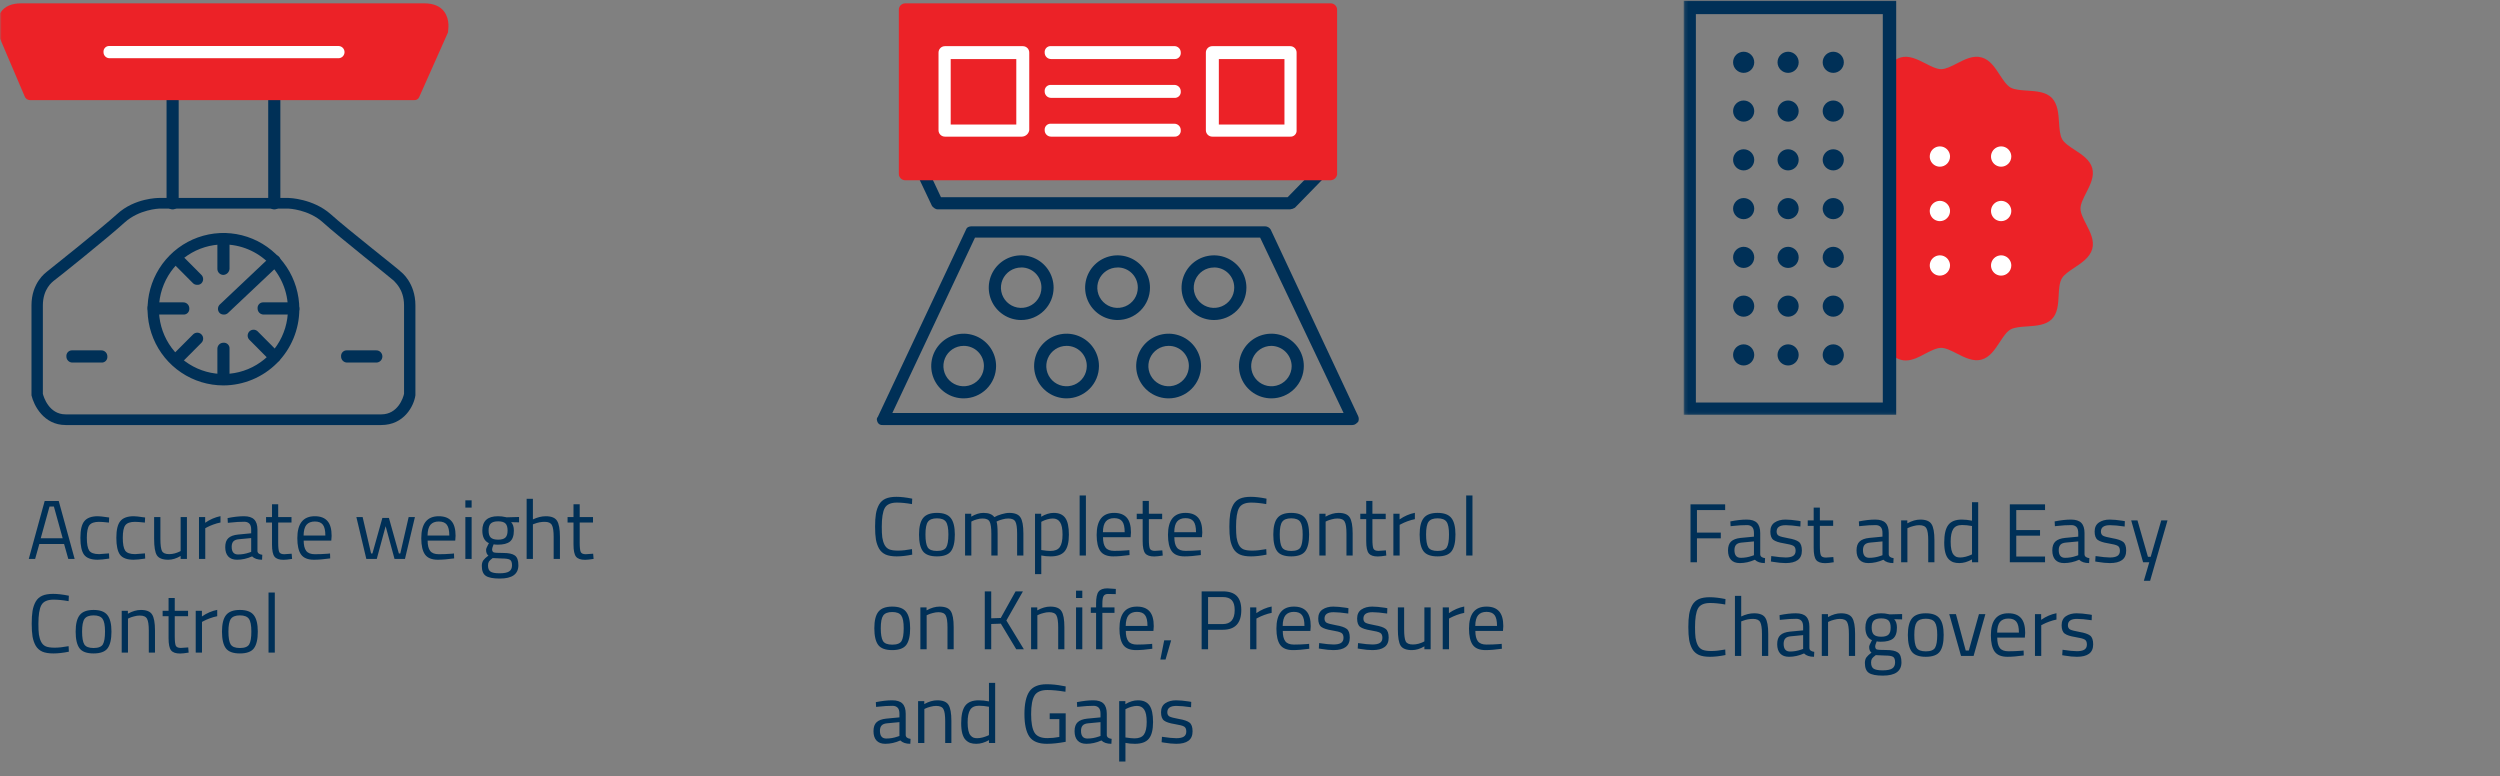 <?xml version="1.0" encoding="UTF-8"?>
<svg xmlns="http://www.w3.org/2000/svg" width="747" height="232" viewBox="0 0 747 232" fill="none">
  <rect x="0" y="0" width="747" height="232" fill="#808080" stroke="none"/>
  <mask id="mask0_1493_317" style="mask-type:alpha" maskUnits="userSpaceOnUse" x="0" y="0" width="747" height="232">
    <rect width="747" height="232" fill="#D9D9D9"></rect>
  </mask>
  <g mask="url(#mask0_1493_317)">
    <g clip-path="url(#clip0_1493_317)">
      <path d="M66.763 115.162C62.278 115.162 57.893 113.826 54.164 111.324C50.434 108.821 47.528 105.264 45.812 101.102C44.095 96.941 43.647 92.362 44.522 87.944C45.398 83.526 47.558 79.468 50.73 76.284C53.902 73.099 57.943 70.93 62.342 70.052C66.741 69.174 71.301 69.626 75.445 71.35C79.588 73.075 83.129 75.995 85.621 79.74C88.112 83.486 89.441 87.89 89.44 92.394C89.421 98.428 87.026 104.209 82.777 108.475C78.528 112.741 72.771 115.145 66.763 115.162ZM66.763 73.037C62.95 73.037 59.224 74.172 56.054 76.299C52.884 78.426 50.413 81.449 48.955 84.986C47.495 88.523 47.114 92.416 47.858 96.171C48.601 99.926 50.437 103.375 53.133 106.082C55.829 108.789 59.263 110.633 63.002 111.38C66.741 112.127 70.617 111.743 74.139 110.278C77.661 108.813 80.672 106.332 82.79 103.149C84.908 99.965 86.038 96.223 86.038 92.394C86.041 89.851 85.545 87.333 84.577 84.983C83.609 82.633 82.19 80.498 80.399 78.7C78.609 76.902 76.483 75.476 74.143 74.504C71.803 73.532 69.295 73.034 66.763 73.037Z" fill="#003057"></path>
      <path d="M66.766 82.147C66.527 82.15 66.29 82.105 66.069 82.014C65.847 81.924 65.647 81.79 65.478 81.62C65.309 81.451 65.175 81.249 65.085 81.027C64.995 80.805 64.95 80.567 64.953 80.327V71.446C64.95 71.206 64.994 70.967 65.084 70.744C65.173 70.522 65.307 70.319 65.476 70.149C65.645 69.979 65.846 69.844 66.067 69.754C66.289 69.663 66.526 69.618 66.766 69.62C67.01 69.598 67.256 69.629 67.487 69.713C67.718 69.797 67.927 69.93 68.101 70.105C68.275 70.279 68.408 70.49 68.491 70.721C68.574 70.953 68.606 71.2 68.583 71.446V80.327C68.55 80.799 68.348 81.244 68.014 81.579C67.68 81.913 67.236 82.115 66.766 82.147Z" fill="#003057"></path>
      <path d="M66.766 114.932C66.527 114.935 66.29 114.89 66.069 114.8C65.847 114.709 65.647 114.575 65.478 114.406C65.309 114.236 65.175 114.034 65.085 113.812C64.995 113.59 64.95 113.352 64.953 113.112V104.231C64.95 103.991 64.994 103.753 65.084 103.531C65.174 103.308 65.307 103.106 65.476 102.936C65.645 102.766 65.846 102.633 66.068 102.542C66.289 102.452 66.526 102.408 66.766 102.411C67.009 102.389 67.255 102.42 67.486 102.504C67.716 102.587 67.925 102.72 68.099 102.894C68.272 103.068 68.405 103.277 68.489 103.508C68.573 103.74 68.605 103.986 68.583 104.231V113.112C68.586 113.353 68.541 113.591 68.451 113.813C68.36 114.036 68.226 114.238 68.057 114.408C67.888 114.577 67.686 114.711 67.464 114.801C67.242 114.891 67.005 114.936 66.766 114.932Z" fill="#003057"></path>
      <path d="M87.624 93.985H78.78C78.541 93.988 78.305 93.943 78.083 93.852C77.862 93.762 77.661 93.628 77.492 93.458C77.323 93.289 77.19 93.087 77.1 92.865C77.01 92.643 76.965 92.405 76.968 92.165C76.945 91.92 76.977 91.674 77.06 91.442C77.143 91.211 77.276 91.001 77.449 90.828C77.622 90.654 77.831 90.521 78.061 90.437C78.291 90.354 78.537 90.322 78.78 90.345H87.624C87.863 90.341 88.1 90.386 88.322 90.476C88.544 90.566 88.746 90.7 88.915 90.87C89.085 91.039 89.218 91.241 89.309 91.464C89.399 91.686 89.444 91.925 89.441 92.165C89.463 92.41 89.431 92.657 89.347 92.888C89.263 93.119 89.13 93.329 88.957 93.502C88.783 93.676 88.574 93.809 88.344 93.893C88.113 93.976 87.867 94.007 87.624 93.985Z" fill="#003057"></path>
      <path d="M54.748 93.985H45.905C45.666 93.988 45.429 93.943 45.208 93.852C44.987 93.762 44.786 93.628 44.617 93.458C44.449 93.289 44.315 93.087 44.225 92.865C44.135 92.643 44.09 92.405 44.093 92.165C44.07 91.92 44.102 91.674 44.185 91.442C44.268 91.211 44.401 91.001 44.574 90.828C44.747 90.654 44.956 90.521 45.186 90.437C45.416 90.354 45.662 90.322 45.905 90.345H54.748C54.988 90.341 55.225 90.386 55.447 90.476C55.669 90.566 55.871 90.7 56.04 90.87C56.209 91.039 56.343 91.241 56.434 91.464C56.524 91.686 56.569 91.925 56.566 92.165C56.588 92.41 56.556 92.657 56.472 92.888C56.388 93.119 56.255 93.329 56.082 93.502C55.908 93.676 55.699 93.809 55.469 93.893C55.238 93.976 54.992 94.007 54.748 93.985Z" fill="#003057"></path>
      <path d="M81.963 108.331C81.541 108.321 81.138 108.16 80.825 107.877L74.48 101.499C74.165 101.164 73.993 100.719 74 100.259C74.007 99.799 74.192 99.359 74.516 99.033C74.841 98.708 75.278 98.522 75.737 98.515C76.195 98.508 76.638 98.681 76.972 98.996L83.323 105.385C83.65 105.72 83.833 106.17 83.833 106.639C83.833 107.108 83.65 107.559 83.323 107.894C82.907 108.138 82.442 108.287 81.963 108.331Z" fill="#003057"></path>
      <path d="M58.828 85.104C58.408 85.097 58.005 84.936 57.696 84.65L51.345 78.278C51.042 77.94 50.88 77.498 50.891 77.043C50.903 76.588 51.088 76.155 51.409 75.833C51.729 75.511 52.16 75.325 52.613 75.313C53.066 75.301 53.507 75.465 53.843 75.769L60.189 82.147C60.515 82.481 60.698 82.931 60.698 83.399C60.698 83.867 60.515 84.316 60.189 84.65C60.01 84.822 59.795 84.953 59.559 85.031C59.324 85.109 59.074 85.134 58.828 85.104Z" fill="#003057"></path>
      <path d="M52.483 109.244C52.06 109.235 51.656 109.072 51.345 108.784C51.019 108.45 50.836 108.001 50.836 107.533C50.836 107.065 51.019 106.616 51.345 106.281L57.696 99.92C57.86 99.756 58.055 99.625 58.269 99.537C58.483 99.448 58.712 99.402 58.944 99.402C59.176 99.403 59.405 99.449 59.619 99.538C59.833 99.627 60.028 99.758 60.191 99.923C60.355 100.087 60.485 100.283 60.573 100.498C60.661 100.713 60.707 100.943 60.707 101.176C60.706 101.409 60.66 101.639 60.572 101.854C60.483 102.069 60.352 102.264 60.188 102.428L53.843 108.801C53.428 109.049 52.963 109.2 52.483 109.244Z" fill="#003057"></path>
      <path d="M66.766 93.985C66.347 93.977 65.944 93.816 65.634 93.532C65.308 93.198 65.125 92.748 65.125 92.28C65.125 91.812 65.308 91.363 65.634 91.029L80.823 76.682C81.153 76.35 81.602 76.163 82.07 76.162C82.538 76.162 82.987 76.348 83.318 76.68C83.649 77.012 83.836 77.462 83.836 77.932C83.837 78.402 83.651 78.853 83.321 79.186L68.116 93.532C67.938 93.703 67.725 93.832 67.492 93.91C67.258 93.989 67.01 94.014 66.766 93.985Z" fill="#003057"></path>
      <path d="M113.926 127H19.61C13.031 127 10.086 121.081 9.406 118.119V91.252C9.406 84.421 13.711 81.464 13.939 81.234C13.939 81.234 30.265 68.254 35.027 63.931C40.241 59.149 47.266 59.149 47.495 59.149H86.264C86.492 59.149 93.518 59.379 98.737 63.931C103.488 68.254 119.814 81.01 119.814 81.234C119.814 81.234 124.124 84.421 124.124 91.252V118.119C123.678 121.311 120.728 127 113.926 127ZM12.807 117.665C13.031 118.578 14.62 123.814 19.61 123.814H113.926C118.916 123.814 120.499 118.802 120.728 117.665V91.252C120.728 86.246 117.778 84.196 117.778 83.967C117.098 83.284 101.229 70.763 96.468 66.434C92.163 62.565 86.264 62.336 86.264 62.336H47.495C47.495 62.336 41.601 62.565 37.291 66.434C32.306 70.987 16.66 83.524 15.98 83.967C15.752 84.196 12.807 86.246 12.807 91.252V117.665Z" fill="#003057"></path>
      <path d="M112.34 108.332H103.726C103.487 108.335 103.25 108.289 103.029 108.199C102.807 108.109 102.606 107.975 102.438 107.805C102.269 107.636 102.135 107.434 102.045 107.212C101.955 106.989 101.91 106.752 101.913 106.512C101.891 106.267 101.922 106.02 102.005 105.789C102.088 105.557 102.221 105.347 102.394 105.173C102.567 104.999 102.776 104.865 103.006 104.781C103.236 104.697 103.482 104.664 103.726 104.686H112.34C112.587 104.673 112.834 104.71 113.066 104.795C113.298 104.881 113.51 105.013 113.689 105.183C113.869 105.354 114.012 105.56 114.109 105.787C114.207 106.015 114.257 106.261 114.257 106.509C114.257 106.757 114.207 107.003 114.109 107.231C114.012 107.458 113.869 107.664 113.689 107.835C113.51 108.005 113.298 108.137 113.066 108.223C112.834 108.308 112.587 108.345 112.34 108.332Z" fill="#003057"></path>
      <path d="M30.267 108.332H21.647C21.409 108.335 21.172 108.289 20.951 108.199C20.729 108.109 20.528 107.975 20.36 107.805C20.191 107.636 20.057 107.434 19.967 107.212C19.877 106.989 19.832 106.752 19.835 106.512C19.813 106.267 19.844 106.02 19.927 105.789C20.01 105.557 20.143 105.347 20.316 105.173C20.489 104.999 20.698 104.865 20.928 104.781C21.158 104.697 21.404 104.664 21.647 104.686H30.267C30.507 104.683 30.744 104.729 30.966 104.819C31.187 104.91 31.389 105.045 31.557 105.215C31.726 105.385 31.86 105.587 31.949 105.81C32.039 106.033 32.083 106.271 32.08 106.512C32.102 106.756 32.071 107.003 31.988 107.234C31.905 107.465 31.772 107.675 31.599 107.849C31.426 108.023 31.217 108.156 30.987 108.239C30.757 108.323 30.511 108.354 30.267 108.332Z" fill="#003057"></path>
      <path d="M51.578 62.566C51.339 62.569 51.102 62.525 50.88 62.435C50.659 62.344 50.457 62.211 50.288 62.041C50.119 61.871 49.986 61.669 49.896 61.447C49.806 61.224 49.762 60.986 49.766 60.746V28.097C49.762 27.857 49.806 27.618 49.896 27.396C49.986 27.173 50.119 26.971 50.288 26.802C50.457 26.632 50.659 26.498 50.88 26.408C51.102 26.318 51.339 26.273 51.578 26.277C51.822 26.254 52.067 26.285 52.297 26.369C52.528 26.452 52.737 26.586 52.91 26.759C53.083 26.933 53.215 27.143 53.298 27.374C53.382 27.605 53.413 27.852 53.39 28.097V60.746C53.394 60.986 53.349 61.224 53.26 61.447C53.17 61.669 53.037 61.871 52.868 62.041C52.699 62.211 52.497 62.344 52.276 62.435C52.054 62.525 51.817 62.569 51.578 62.566Z" fill="#003057"></path>
      <path d="M81.959 62.566C81.719 62.569 81.482 62.525 81.26 62.435C81.038 62.344 80.836 62.211 80.667 62.041C80.498 61.871 80.364 61.669 80.273 61.447C80.183 61.224 80.138 60.986 80.141 60.746V28.097C80.137 27.856 80.182 27.617 80.272 27.395C80.362 27.172 80.496 26.969 80.665 26.799C80.835 26.63 81.037 26.496 81.259 26.406C81.481 26.316 81.719 26.272 81.959 26.277C82.202 26.254 82.448 26.285 82.678 26.369C82.908 26.452 83.117 26.586 83.29 26.759C83.463 26.933 83.596 27.143 83.679 27.374C83.762 27.605 83.793 27.852 83.771 28.097V60.746C83.774 60.986 83.729 61.224 83.639 61.446C83.549 61.668 83.415 61.87 83.246 62.039C83.078 62.209 82.877 62.343 82.655 62.433C82.434 62.523 82.197 62.569 81.959 62.566Z" fill="#003057"></path>
      <path d="M123.677 29.916H8.948C8.6 29.913 8.261 29.802 7.978 29.599C7.695 29.395 7.481 29.109 7.365 28.78L-0.798 9.651V9.427C-0.798 8.968 -1.707 6.012 0.334 3.503C1.471 1.913 3.506 1 6.227 1H126.85C129.571 1 131.611 1.913 132.743 3.503C134.555 6.012 133.875 8.968 133.875 9.427V9.651L125.255 29.004C125.126 29.307 124.903 29.561 124.618 29.725C124.333 29.89 124.003 29.957 123.677 29.916Z" fill="#EC2227"></path>
      <path d="M101.229 17.396H32.741C32.502 17.399 32.264 17.355 32.042 17.264C31.82 17.174 31.619 17.039 31.45 16.869C31.28 16.699 31.147 16.496 31.058 16.273C30.968 16.05 30.925 15.811 30.929 15.57C30.906 15.326 30.938 15.079 31.021 14.848C31.104 14.617 31.237 14.407 31.41 14.233C31.583 14.059 31.792 13.926 32.022 13.842C32.252 13.759 32.498 13.728 32.741 13.75H101.229C101.693 13.776 102.13 13.979 102.449 14.318C102.769 14.657 102.947 15.106 102.947 15.573C102.947 16.04 102.769 16.489 102.449 16.828C102.13 17.167 101.693 17.37 101.229 17.396Z" fill="white"></path>
    </g>
    <path d="M8.6 167L13.35 149.7H17.55L22.3 167H20.4L19.15 162.55H11.75L10.5 167H8.6ZM14.8 151.35L12.175 160.825H18.725L16.1 151.35H14.8ZM29.221 154.25C29.771 154.25 30.704 154.35 32.021 154.55L32.621 154.625L32.546 156.15C31.213 156 30.229 155.925 29.596 155.925C28.179 155.925 27.213 156.267 26.696 156.95C26.196 157.617 25.946 158.867 25.946 160.7C25.946 162.517 26.179 163.783 26.646 164.5C27.129 165.217 28.121 165.575 29.621 165.575L32.571 165.35L32.646 166.9C31.096 167.133 29.938 167.25 29.171 167.25C27.221 167.25 25.871 166.75 25.121 165.75C24.388 164.75 24.021 163.067 24.021 160.7C24.021 158.317 24.421 156.65 25.221 155.7C26.021 154.733 27.354 154.25 29.221 154.25ZM39.963 154.25C40.513 154.25 41.447 154.35 42.763 154.55L43.363 154.625L43.288 156.15C41.955 156 40.972 155.925 40.338 155.925C38.922 155.925 37.955 156.267 37.438 156.95C36.938 157.617 36.688 158.867 36.688 160.7C36.688 162.517 36.922 163.783 37.388 164.5C37.872 165.217 38.863 165.575 40.363 165.575L43.313 165.35L43.388 166.9C41.838 167.133 40.68 167.25 39.913 167.25C37.963 167.25 36.613 166.75 35.863 165.75C35.13 164.75 34.763 163.067 34.763 160.7C34.763 158.317 35.163 156.65 35.963 155.7C36.763 154.733 38.097 154.25 39.963 154.25ZM53.977 154.5H55.852V167H53.977V166.125C52.727 166.875 51.494 167.25 50.277 167.25C48.577 167.25 47.444 166.808 46.877 165.925C46.327 165.042 46.052 163.408 46.052 161.025V154.5H47.927V161C47.927 162.817 48.085 164.033 48.402 164.65C48.719 165.267 49.435 165.575 50.552 165.575C51.102 165.575 51.66 165.5 52.227 165.35C52.794 165.183 53.227 165.025 53.527 164.875L53.977 164.65V154.5ZM59.458 167V154.5H61.308V156.2C62.758 155.2 64.283 154.542 65.883 154.225V156.125C65.183 156.258 64.45 156.467 63.683 156.75C62.933 157.033 62.358 157.283 61.958 157.5L61.333 157.825V167H59.458ZM76.926 158.275V164.675C76.976 165.292 77.459 165.658 78.376 165.775L78.301 167.25C76.984 167.25 75.992 166.917 75.326 166.25C73.826 166.917 72.326 167.25 70.826 167.25C69.676 167.25 68.801 166.925 68.201 166.275C67.601 165.625 67.301 164.692 67.301 163.475C67.301 162.258 67.609 161.367 68.226 160.8C68.842 160.217 69.809 159.858 71.126 159.725L75.051 159.35V158.275C75.051 157.425 74.867 156.817 74.501 156.45C74.134 156.083 73.634 155.9 73.001 155.9C71.667 155.9 70.284 155.983 68.851 156.15L68.076 156.225L68.001 154.8C69.834 154.433 71.459 154.25 72.876 154.25C74.292 154.25 75.317 154.575 75.951 155.225C76.601 155.875 76.926 156.892 76.926 158.275ZM69.226 163.375C69.226 164.908 69.859 165.675 71.126 165.675C72.259 165.675 73.376 165.483 74.476 165.1L75.051 164.9V160.775L71.351 161.125C70.601 161.192 70.059 161.408 69.726 161.775C69.392 162.142 69.226 162.675 69.226 163.375ZM87.1 156.125H83.125V162.1C83.125 163.533 83.225 164.475 83.425 164.925C83.642 165.375 84.142 165.6 84.925 165.6L87.15 165.45L87.275 167C86.159 167.183 85.308 167.275 84.725 167.275C83.425 167.275 82.525 166.958 82.025 166.325C81.525 165.692 81.275 164.483 81.275 162.7V156.125H79.5V154.5H81.275V150.675H83.125V154.5H87.1V156.125ZM97.89 165.45L98.615 165.375L98.665 166.85C96.765 167.117 95.14 167.25 93.79 167.25C91.99 167.25 90.715 166.733 89.965 165.7C89.215 164.65 88.84 163.025 88.84 160.825C88.84 156.442 90.582 154.25 94.065 154.25C95.748 154.25 97.007 154.725 97.84 155.675C98.673 156.608 99.09 158.083 99.09 160.1L98.99 161.525H90.74C90.74 162.908 90.99 163.933 91.49 164.6C91.99 165.267 92.856 165.6 94.09 165.6C95.34 165.6 96.606 165.55 97.89 165.45ZM97.215 160.025C97.215 158.492 96.965 157.408 96.465 156.775C95.981 156.142 95.181 155.825 94.065 155.825C92.965 155.825 92.132 156.158 91.565 156.825C91.015 157.492 90.731 158.558 90.715 160.025H97.215ZM106.48 154.5H108.355L110.88 165.375H111.28L114.255 154.75H116.205L119.18 165.375H119.605L122.105 154.5H123.98L121.005 167H117.88L115.23 157.225L112.58 167H109.455L106.48 154.5ZM134.926 165.45L135.651 165.375L135.701 166.85C133.801 167.117 132.176 167.25 130.826 167.25C129.026 167.25 127.751 166.733 127.001 165.7C126.251 164.65 125.876 163.025 125.876 160.825C125.876 156.442 127.618 154.25 131.101 154.25C132.784 154.25 134.043 154.725 134.876 155.675C135.709 156.608 136.126 158.083 136.126 160.1L136.026 161.525H127.776C127.776 162.908 128.026 163.933 128.526 164.6C129.026 165.267 129.893 165.6 131.126 165.6C132.376 165.6 133.643 165.55 134.926 165.45ZM134.251 160.025C134.251 158.492 134.001 157.408 133.501 156.775C133.018 156.142 132.218 155.825 131.101 155.825C130.001 155.825 129.168 156.158 128.601 156.825C128.051 157.492 127.768 158.558 127.751 160.025H134.251ZM139.048 167V154.5H140.923V167H139.048ZM139.048 151.675V149.5H140.923V151.675H139.048ZM149.342 172.875C147.342 172.875 145.942 172.6 145.142 172.05C144.358 171.517 143.967 170.533 143.967 169.1C143.967 168.417 144.117 167.858 144.417 167.425C144.717 167.008 145.225 166.533 145.942 166C145.475 165.683 145.242 165.108 145.242 164.275C145.242 163.992 145.45 163.467 145.867 162.7L146.092 162.3C144.775 161.7 144.117 160.442 144.117 158.525C144.117 155.675 145.675 154.25 148.792 154.25C149.592 154.25 150.333 154.333 151.017 154.5L151.392 154.575L155.092 154.475V156.075L152.717 156.025C153.267 156.575 153.542 157.408 153.542 158.525C153.542 160.092 153.15 161.192 152.367 161.825C151.6 162.442 150.383 162.75 148.717 162.75C148.267 162.75 147.858 162.717 147.492 162.65C147.192 163.383 147.042 163.858 147.042 164.075C147.042 164.592 147.2 164.917 147.517 165.05C147.833 165.167 148.792 165.225 150.392 165.225C151.992 165.225 153.142 165.475 153.842 165.975C154.542 166.475 154.892 167.45 154.892 168.9C154.892 171.55 153.042 172.875 149.342 172.875ZM145.817 168.95C145.817 169.833 146.058 170.442 146.542 170.775C147.042 171.125 147.95 171.3 149.267 171.3C150.6 171.3 151.55 171.117 152.117 170.75C152.7 170.383 152.992 169.767 152.992 168.9C152.992 168.05 152.783 167.5 152.367 167.25C151.95 167 151.133 166.875 149.917 166.875L147.217 166.75C146.667 167.15 146.292 167.5 146.092 167.8C145.908 168.1 145.817 168.483 145.817 168.95ZM145.992 158.525C145.992 159.508 146.208 160.208 146.642 160.625C147.092 161.042 147.825 161.25 148.842 161.25C149.858 161.25 150.583 161.042 151.017 160.625C151.45 160.208 151.667 159.508 151.667 158.525C151.667 157.525 151.45 156.817 151.017 156.4C150.583 155.983 149.858 155.775 148.842 155.775C147.825 155.775 147.092 155.992 146.642 156.425C146.208 156.842 145.992 157.542 145.992 158.525ZM159.234 167H157.359V149.05H159.234V155.2C160.567 154.567 161.85 154.25 163.084 154.25C164.75 154.25 165.867 154.7 166.434 155.6C167.017 156.5 167.309 158.1 167.309 160.4V167H165.434V160.45C165.434 158.717 165.259 157.533 164.909 156.9C164.575 156.25 163.859 155.925 162.759 155.925C161.709 155.925 160.692 156.117 159.709 156.5L159.234 156.675V167ZM177.188 156.125H173.213V162.1C173.213 163.533 173.313 164.475 173.513 164.925C173.73 165.375 174.23 165.6 175.013 165.6L177.238 165.45L177.363 167C176.246 167.183 175.396 167.275 174.813 167.275C173.513 167.275 172.613 166.958 172.113 166.325C171.613 165.692 171.363 164.483 171.363 162.7V156.125H169.588V154.5H171.363V150.675H173.213V154.5H177.188V156.125ZM20.575 194.725C18.858 195.075 17.317 195.25 15.95 195.25C14.583 195.25 13.475 195.067 12.625 194.7C11.792 194.317 11.142 193.733 10.675 192.95C10.225 192.15 9.908 191.242 9.725 190.225C9.558 189.192 9.475 187.908 9.475 186.375C9.475 184.842 9.558 183.558 9.725 182.525C9.908 181.475 10.225 180.55 10.675 179.75C11.142 178.95 11.792 178.367 12.625 178C13.458 177.633 14.542 177.45 15.875 177.45C17.208 177.45 18.775 177.633 20.575 178L20.5 179.625C18.817 179.325 17.317 179.175 16 179.175C14.167 179.175 12.95 179.725 12.35 180.825C11.767 181.908 11.475 183.767 11.475 186.4C11.475 187.717 11.525 188.775 11.625 189.575C11.742 190.375 11.958 191.1 12.275 191.75C12.592 192.383 13.05 192.842 13.65 193.125C14.267 193.392 15.158 193.525 16.325 193.525C17.508 193.525 18.9 193.375 20.5 193.075L20.575 194.725ZM22.605 188.725C22.605 186.442 23.013 184.792 23.829 183.775C24.646 182.758 26.021 182.25 27.954 182.25C29.904 182.25 31.279 182.758 32.08 183.775C32.896 184.792 33.304 186.442 33.304 188.725C33.304 191.008 32.921 192.667 32.154 193.7C31.388 194.733 29.988 195.25 27.954 195.25C25.921 195.25 24.521 194.733 23.755 193.7C22.988 192.667 22.605 191.008 22.605 188.725ZM24.529 188.7C24.529 190.517 24.746 191.792 25.18 192.525C25.63 193.258 26.555 193.625 27.954 193.625C29.371 193.625 30.296 193.267 30.73 192.55C31.163 191.817 31.38 190.533 31.38 188.7C31.38 186.867 31.138 185.608 30.654 184.925C30.171 184.225 29.271 183.875 27.954 183.875C26.654 183.875 25.755 184.225 25.255 184.925C24.771 185.608 24.529 186.867 24.529 188.7ZM38.237 195H36.362V182.5H38.212V183.375C39.562 182.625 40.854 182.25 42.087 182.25C43.754 182.25 44.871 182.7 45.438 183.6C46.021 184.5 46.312 186.1 46.312 188.4V195H44.462V188.45C44.462 186.717 44.288 185.533 43.938 184.9C43.604 184.25 42.879 183.925 41.763 183.925C41.229 183.925 40.663 184.008 40.062 184.175C39.479 184.325 39.029 184.475 38.712 184.625L38.237 184.85V195ZM56.192 184.125H52.217V190.1C52.217 191.533 52.317 192.475 52.517 192.925C52.734 193.375 53.234 193.6 54.017 193.6L56.242 193.45L56.367 195C55.25 195.183 54.4 195.275 53.817 195.275C52.517 195.275 51.617 194.958 51.117 194.325C50.617 193.692 50.367 192.483 50.367 190.7V184.125H48.592V182.5H50.367V178.675H52.217V182.5H56.192V184.125ZM58.482 195V182.5H60.332V184.2C61.782 183.2 63.307 182.542 64.907 182.225V184.125C64.207 184.258 63.473 184.467 62.707 184.75C61.957 185.033 61.382 185.283 60.982 185.5L60.357 185.825V195H58.482ZM66.33 188.725C66.33 186.442 66.738 184.792 67.555 183.775C68.372 182.758 69.747 182.25 71.68 182.25C73.63 182.25 75.005 182.758 75.805 183.775C76.622 184.792 77.03 186.442 77.03 188.725C77.03 191.008 76.647 192.667 75.88 193.7C75.113 194.733 73.713 195.25 71.68 195.25C69.647 195.25 68.247 194.733 67.48 193.7C66.713 192.667 66.33 191.008 66.33 188.725ZM68.255 188.7C68.255 190.517 68.472 191.792 68.905 192.525C69.355 193.258 70.28 193.625 71.68 193.625C73.097 193.625 74.022 193.267 74.455 192.55C74.888 191.817 75.105 190.533 75.105 188.7C75.105 186.867 74.863 185.608 74.38 184.925C73.897 184.225 72.997 183.875 71.68 183.875C70.38 183.875 69.48 184.225 68.98 184.925C68.497 185.608 68.255 186.867 68.255 188.7ZM80.238 195V177.05H82.113V195H80.238Z" fill="#003057"></path>
    <path d="M272.575 165.725C270.858 166.075 269.317 166.25 267.95 166.25C266.583 166.25 265.475 166.067 264.625 165.7C263.792 165.317 263.142 164.733 262.675 163.95C262.225 163.15 261.908 162.242 261.725 161.225C261.558 160.192 261.475 158.908 261.475 157.375C261.475 155.842 261.558 154.558 261.725 153.525C261.908 152.475 262.225 151.55 262.675 150.75C263.142 149.95 263.792 149.367 264.625 149C265.458 148.633 266.542 148.45 267.875 148.45C269.208 148.45 270.775 148.633 272.575 149L272.5 150.625C270.817 150.325 269.317 150.175 268 150.175C266.167 150.175 264.95 150.725 264.35 151.825C263.767 152.908 263.475 154.767 263.475 157.4C263.475 158.717 263.525 159.775 263.625 160.575C263.742 161.375 263.958 162.1 264.275 162.75C264.592 163.383 265.05 163.842 265.65 164.125C266.267 164.392 267.158 164.525 268.325 164.525C269.508 164.525 270.9 164.375 272.5 164.075L272.575 165.725ZM274.604 159.725C274.604 157.442 275.013 155.792 275.829 154.775C276.646 153.758 278.021 153.25 279.954 153.25C281.904 153.25 283.279 153.758 284.079 154.775C284.896 155.792 285.304 157.442 285.304 159.725C285.304 162.008 284.921 163.667 284.154 164.7C283.388 165.733 281.988 166.25 279.954 166.25C277.921 166.25 276.521 165.733 275.754 164.7C274.988 163.667 274.604 162.008 274.604 159.725ZM276.529 159.7C276.529 161.517 276.746 162.792 277.179 163.525C277.629 164.258 278.554 164.625 279.954 164.625C281.371 164.625 282.296 164.267 282.729 163.55C283.163 162.817 283.379 161.533 283.379 159.7C283.379 157.867 283.138 156.608 282.654 155.925C282.171 155.225 281.271 154.875 279.954 154.875C278.654 154.875 277.754 155.225 277.254 155.925C276.771 156.608 276.529 157.867 276.529 159.7ZM290.237 166H288.363V153.5H290.213V154.375C291.463 153.625 292.679 153.25 293.863 153.25C295.413 153.25 296.496 153.675 297.113 154.525C297.663 154.192 298.371 153.9 299.238 153.65C300.121 153.383 300.896 153.25 301.563 153.25C303.229 153.25 304.346 153.7 304.913 154.6C305.496 155.483 305.788 157.083 305.788 159.4V166H303.913V159.45C303.913 157.717 303.746 156.533 303.413 155.9C303.079 155.25 302.371 154.925 301.288 154.925C300.738 154.925 300.171 155.008 299.588 155.175C299.004 155.325 298.554 155.475 298.238 155.625L297.763 155.85C297.979 156.4 298.088 157.617 298.088 159.5V166H296.213V159.55C296.213 157.75 296.046 156.533 295.713 155.9C295.396 155.25 294.688 154.925 293.588 154.925C293.054 154.925 292.504 155.008 291.938 155.175C291.388 155.325 290.963 155.475 290.663 155.625L290.237 155.85V166ZM309.261 171.55V153.5H311.111V154.4C312.378 153.633 313.628 153.25 314.861 153.25C316.444 153.25 317.594 153.758 318.311 154.775C319.028 155.775 319.386 157.433 319.386 159.75C319.386 162.067 318.961 163.733 318.111 164.75C317.278 165.75 315.886 166.25 313.936 166.25C312.919 166.25 311.986 166.158 311.136 165.975V171.55H309.261ZM314.586 154.925C314.086 154.925 313.544 155.008 312.961 155.175C312.394 155.342 311.944 155.508 311.611 155.675L311.136 155.925V164.35C312.319 164.533 313.219 164.625 313.836 164.625C315.186 164.625 316.128 164.242 316.661 163.475C317.211 162.708 317.486 161.458 317.486 159.725C317.486 157.992 317.236 156.758 316.736 156.025C316.253 155.292 315.536 154.925 314.586 154.925ZM322.595 166V148.05H324.47V166H322.595ZM336.731 164.45L337.456 164.375L337.506 165.85C335.606 166.117 333.981 166.25 332.631 166.25C330.831 166.25 329.556 165.733 328.806 164.7C328.056 163.65 327.681 162.025 327.681 159.825C327.681 155.442 329.422 153.25 332.906 153.25C334.589 153.25 335.847 153.725 336.681 154.675C337.514 155.608 337.931 157.083 337.931 159.1L337.831 160.525H329.581C329.581 161.908 329.831 162.933 330.331 163.6C330.831 164.267 331.697 164.6 332.931 164.6C334.181 164.6 335.447 164.55 336.731 164.45ZM336.056 159.025C336.056 157.492 335.806 156.408 335.306 155.775C334.822 155.142 334.022 154.825 332.906 154.825C331.806 154.825 330.972 155.158 330.406 155.825C329.856 156.492 329.572 157.558 329.556 159.025H336.056ZM347.254 155.125H343.279V161.1C343.279 162.533 343.379 163.475 343.579 163.925C343.796 164.375 344.296 164.6 345.079 164.6L347.304 164.45L347.429 166C346.313 166.183 345.463 166.275 344.879 166.275C343.579 166.275 342.679 165.958 342.179 165.325C341.679 164.692 341.429 163.483 341.429 161.7V155.125H339.654V153.5H341.429V149.675H343.279V153.5H347.254V155.125ZM358.044 164.45L358.769 164.375L358.819 165.85C356.919 166.117 355.294 166.25 353.944 166.25C352.144 166.25 350.869 165.733 350.119 164.7C349.369 163.65 348.994 162.025 348.994 159.825C348.994 155.442 350.736 153.25 354.219 153.25C355.902 153.25 357.161 153.725 357.994 154.675C358.827 155.608 359.244 157.083 359.244 159.1L359.144 160.525H350.894C350.894 161.908 351.144 162.933 351.644 163.6C352.144 164.267 353.011 164.6 354.244 164.6C355.494 164.6 356.761 164.55 358.044 164.45ZM357.369 159.025C357.369 157.492 357.119 156.408 356.619 155.775C356.136 155.142 355.336 154.825 354.219 154.825C353.119 154.825 352.286 155.158 351.719 155.825C351.169 156.492 350.886 157.558 350.869 159.025H357.369ZM378.434 165.725C376.718 166.075 375.176 166.25 373.809 166.25C372.443 166.25 371.334 166.067 370.484 165.7C369.651 165.317 369.001 164.733 368.534 163.95C368.084 163.15 367.768 162.242 367.584 161.225C367.418 160.192 367.334 158.908 367.334 157.375C367.334 155.842 367.418 154.558 367.584 153.525C367.768 152.475 368.084 151.55 368.534 150.75C369.001 149.95 369.651 149.367 370.484 149C371.318 148.633 372.401 148.45 373.734 148.45C375.068 148.45 376.634 148.633 378.434 149L378.359 150.625C376.676 150.325 375.176 150.175 373.859 150.175C372.026 150.175 370.809 150.725 370.209 151.825C369.626 152.908 369.334 154.767 369.334 157.4C369.334 158.717 369.384 159.775 369.484 160.575C369.601 161.375 369.818 162.1 370.134 162.75C370.451 163.383 370.909 163.842 371.509 164.125C372.126 164.392 373.018 164.525 374.184 164.525C375.368 164.525 376.759 164.375 378.359 164.075L378.434 165.725ZM380.464 159.725C380.464 157.442 380.872 155.792 381.689 154.775C382.506 153.758 383.881 153.25 385.814 153.25C387.764 153.25 389.139 153.758 389.939 154.775C390.756 155.792 391.164 157.442 391.164 159.725C391.164 162.008 390.781 163.667 390.014 164.7C389.247 165.733 387.847 166.25 385.814 166.25C383.781 166.25 382.381 165.733 381.614 164.7C380.847 163.667 380.464 162.008 380.464 159.725ZM382.389 159.7C382.389 161.517 382.606 162.792 383.039 163.525C383.489 164.258 384.414 164.625 385.814 164.625C387.231 164.625 388.156 164.267 388.589 163.55C389.022 162.817 389.239 161.533 389.239 159.7C389.239 157.867 388.997 156.608 388.514 155.925C388.031 155.225 387.131 154.875 385.814 154.875C384.514 154.875 383.614 155.225 383.114 155.925C382.631 156.608 382.389 157.867 382.389 159.7ZM396.097 166H394.222V153.5H396.072V154.375C397.422 153.625 398.714 153.25 399.947 153.25C401.614 153.25 402.73 153.7 403.297 154.6C403.88 155.5 404.172 157.1 404.172 159.4V166H402.322V159.45C402.322 157.717 402.147 156.533 401.797 155.9C401.464 155.25 400.739 154.925 399.622 154.925C399.089 154.925 398.522 155.008 397.922 155.175C397.339 155.325 396.889 155.475 396.572 155.625L396.097 155.85V166ZM414.051 155.125H410.076V161.1C410.076 162.533 410.176 163.475 410.376 163.925C410.593 164.375 411.093 164.6 411.876 164.6L414.101 164.45L414.226 166C413.11 166.183 412.26 166.275 411.676 166.275C410.376 166.275 409.476 165.958 408.976 165.325C408.476 164.692 408.226 163.483 408.226 161.7V155.125H406.451V153.5H408.226V149.675H410.076V153.5H414.051V155.125ZM416.341 166V153.5H418.191V155.2C419.641 154.2 421.166 153.542 422.766 153.225V155.125C422.066 155.258 421.333 155.467 420.566 155.75C419.816 156.033 419.241 156.283 418.841 156.5L418.216 156.825V166H416.341ZM424.189 159.725C424.189 157.442 424.598 155.792 425.414 154.775C426.231 153.758 427.606 153.25 429.539 153.25C431.489 153.25 432.864 153.758 433.664 154.775C434.481 155.792 434.889 157.442 434.889 159.725C434.889 162.008 434.506 163.667 433.739 164.7C432.973 165.733 431.573 166.25 429.539 166.25C427.506 166.25 426.106 165.733 425.339 164.7C424.573 163.667 424.189 162.008 424.189 159.725ZM426.114 159.7C426.114 161.517 426.331 162.792 426.764 163.525C427.214 164.258 428.139 164.625 429.539 164.625C430.956 164.625 431.881 164.267 432.314 163.55C432.748 162.817 432.964 161.533 432.964 159.7C432.964 157.867 432.723 156.608 432.239 155.925C431.756 155.225 430.856 154.875 429.539 154.875C428.239 154.875 427.339 155.225 426.839 155.925C426.356 156.608 426.114 157.867 426.114 159.7ZM438.097 166V148.05H439.972V166H438.097ZM261.25 187.725C261.25 185.442 261.658 183.792 262.475 182.775C263.292 181.758 264.667 181.25 266.6 181.25C268.55 181.25 269.925 181.758 270.725 182.775C271.542 183.792 271.95 185.442 271.95 187.725C271.95 190.008 271.567 191.667 270.8 192.7C270.033 193.733 268.633 194.25 266.6 194.25C264.567 194.25 263.167 193.733 262.4 192.7C261.633 191.667 261.25 190.008 261.25 187.725ZM263.175 187.7C263.175 189.517 263.392 190.792 263.825 191.525C264.275 192.258 265.2 192.625 266.6 192.625C268.017 192.625 268.942 192.267 269.375 191.55C269.808 190.817 270.025 189.533 270.025 187.7C270.025 185.867 269.783 184.608 269.3 183.925C268.817 183.225 267.917 182.875 266.6 182.875C265.3 182.875 264.4 183.225 263.9 183.925C263.417 184.608 263.175 185.867 263.175 187.7ZM276.883 194H275.008V181.5H276.858V182.375C278.208 181.625 279.5 181.25 280.733 181.25C282.4 181.25 283.516 181.7 284.083 182.6C284.666 183.5 284.958 185.1 284.958 187.4V194H283.108V187.45C283.108 185.717 282.933 184.533 282.583 183.9C282.25 183.25 281.525 182.925 280.408 182.925C279.875 182.925 279.308 183.008 278.708 183.175C278.125 183.325 277.675 183.475 277.358 183.625L276.883 183.85V194ZM296.179 194H294.254V176.7H296.179V184.75L299.029 184.65L303.454 176.7H305.654L300.704 185.4L305.929 194H303.654L299.054 186.35L296.179 186.45V194ZM309.964 194H308.089V181.5H309.939V182.375C311.289 181.625 312.581 181.25 313.814 181.25C315.481 181.25 316.597 181.7 317.164 182.6C317.747 183.5 318.039 185.1 318.039 187.4V194H316.189V187.45C316.189 185.717 316.014 184.533 315.664 183.9C315.331 183.25 314.606 182.925 313.489 182.925C312.956 182.925 312.389 183.008 311.789 183.175C311.206 183.325 310.756 183.475 310.439 183.625L309.964 183.85V194ZM321.517 194V181.5H323.392V194H321.517ZM321.517 178.675V176.5H323.392V178.675H321.517ZM329.386 183.125V194H327.511V183.125H325.936V181.5H327.511V180.375C327.511 178.608 327.761 177.408 328.261 176.775C328.761 176.125 329.636 175.8 330.886 175.8L333.411 175.975L333.386 177.525C332.452 177.492 331.677 177.475 331.061 177.475C330.461 177.475 330.027 177.675 329.761 178.075C329.511 178.475 329.386 179.25 329.386 180.4V181.5H333.011V183.125H329.386ZM343.542 192.45L344.267 192.375L344.317 193.85C342.417 194.117 340.792 194.25 339.442 194.25C337.642 194.25 336.367 193.733 335.617 192.7C334.867 191.65 334.492 190.025 334.492 187.825C334.492 183.442 336.234 181.25 339.717 181.25C341.401 181.25 342.659 181.725 343.492 182.675C344.326 183.608 344.742 185.083 344.742 187.1L344.642 188.525H336.392C336.392 189.908 336.642 190.933 337.142 191.6C337.642 192.267 338.509 192.6 339.742 192.6C340.992 192.6 342.259 192.55 343.542 192.45ZM342.867 187.025C342.867 185.492 342.617 184.408 342.117 183.775C341.634 183.142 340.834 182.825 339.717 182.825C338.617 182.825 337.784 183.158 337.217 183.825C336.667 184.492 336.384 185.558 336.367 187.025H342.867ZM346.714 197.075L347.864 191.325H349.939L348.264 197.075H346.714ZM365.374 188.175H360.974V194H359.049V176.7H365.374C367.257 176.7 368.649 177.158 369.549 178.075C370.449 178.992 370.899 180.392 370.899 182.275C370.899 186.208 369.057 188.175 365.374 188.175ZM360.974 186.475H365.349C367.732 186.475 368.924 185.075 368.924 182.275C368.924 180.942 368.64 179.967 368.074 179.35C367.507 178.717 366.599 178.4 365.349 178.4H360.974V186.475ZM373.543 194V181.5H375.393V183.2C376.843 182.2 378.368 181.542 379.968 181.225V183.125C379.268 183.258 378.535 183.467 377.768 183.75C377.018 184.033 376.443 184.283 376.043 184.5L375.418 184.825V194H373.543ZM390.442 192.45L391.167 192.375L391.217 193.85C389.317 194.117 387.692 194.25 386.342 194.25C384.542 194.25 383.267 193.733 382.517 192.7C381.767 191.65 381.392 190.025 381.392 187.825C381.392 183.442 383.133 181.25 386.617 181.25C388.3 181.25 389.558 181.725 390.392 182.675C391.225 183.608 391.642 185.083 391.642 187.1L391.542 188.525H383.292C383.292 189.908 383.542 190.933 384.042 191.6C384.542 192.267 385.408 192.6 386.642 192.6C387.892 192.6 389.158 192.55 390.442 192.45ZM389.767 187.025C389.767 185.492 389.517 184.408 389.017 183.775C388.533 183.142 387.733 182.825 386.617 182.825C385.517 182.825 384.683 183.158 384.117 183.825C383.567 184.492 383.283 185.558 383.267 187.025H389.767ZM398.489 182.925C396.672 182.925 395.764 183.558 395.764 184.825C395.764 185.408 395.972 185.825 396.389 186.075C396.805 186.308 397.755 186.558 399.239 186.825C400.722 187.075 401.772 187.433 402.389 187.9C403.005 188.367 403.314 189.242 403.314 190.525C403.314 191.808 402.897 192.75 402.064 193.35C401.247 193.95 400.047 194.25 398.464 194.25C397.43 194.25 396.214 194.133 394.814 193.9L394.064 193.775L394.164 192.15C396.064 192.433 397.497 192.575 398.464 192.575C399.43 192.575 400.164 192.425 400.664 192.125C401.18 191.808 401.439 191.292 401.439 190.575C401.439 189.842 401.222 189.35 400.789 189.1C400.355 188.833 399.405 188.583 397.939 188.35C396.472 188.117 395.43 187.775 394.814 187.325C394.197 186.875 393.889 186.042 393.889 184.825C393.889 183.608 394.314 182.708 395.164 182.125C396.03 181.542 397.105 181.25 398.389 181.25C399.405 181.25 400.68 181.367 402.214 181.6L402.914 181.725L402.864 183.325C401.014 183.058 399.555 182.925 398.489 182.925ZM410.11 182.925C408.293 182.925 407.385 183.558 407.385 184.825C407.385 185.408 407.593 185.825 408.01 186.075C408.426 186.308 409.376 186.558 410.86 186.825C412.343 187.075 413.393 187.433 414.01 187.9C414.626 188.367 414.935 189.242 414.935 190.525C414.935 191.808 414.518 192.75 413.685 193.35C412.868 193.95 411.668 194.25 410.085 194.25C409.051 194.25 407.835 194.133 406.435 193.9L405.685 193.775L405.785 192.15C407.685 192.433 409.118 192.575 410.085 192.575C411.051 192.575 411.785 192.425 412.285 192.125C412.801 191.808 413.06 191.292 413.06 190.575C413.06 189.842 412.843 189.35 412.41 189.1C411.976 188.833 411.026 188.583 409.56 188.35C408.093 188.117 407.051 187.775 406.435 187.325C405.818 186.875 405.51 186.042 405.51 184.825C405.51 183.608 405.935 182.708 406.785 182.125C407.651 181.542 408.726 181.25 410.01 181.25C411.026 181.25 412.301 181.367 413.835 181.6L414.535 181.725L414.485 183.325C412.635 183.058 411.176 182.925 410.11 182.925ZM425.606 181.5H427.481V194H425.606V193.125C424.356 193.875 423.123 194.25 421.906 194.25C420.206 194.25 419.073 193.808 418.506 192.925C417.956 192.042 417.681 190.408 417.681 188.025V181.5H419.556V188C419.556 189.817 419.714 191.033 420.031 191.65C420.348 192.267 421.064 192.575 422.181 192.575C422.731 192.575 423.289 192.5 423.856 192.35C424.423 192.183 424.856 192.025 425.156 191.875L425.606 191.65V181.5ZM431.087 194V181.5H432.937V183.2C434.387 182.2 435.912 181.542 437.512 181.225V183.125C436.812 183.258 436.079 183.467 435.312 183.75C434.562 184.033 433.987 184.283 433.587 184.5L432.962 184.825V194H431.087ZM447.986 192.45L448.711 192.375L448.761 193.85C446.861 194.117 445.236 194.25 443.886 194.25C442.086 194.25 440.811 193.733 440.061 192.7C439.311 191.65 438.936 190.025 438.936 187.825C438.936 183.442 440.677 181.25 444.161 181.25C445.844 181.25 447.102 181.725 447.936 182.675C448.769 183.608 449.186 185.083 449.186 187.1L449.086 188.525H440.836C440.836 189.908 441.086 190.933 441.586 191.6C442.086 192.267 442.952 192.6 444.186 192.6C445.436 192.6 446.702 192.55 447.986 192.45ZM447.311 187.025C447.311 185.492 447.061 184.408 446.561 183.775C446.077 183.142 445.277 182.825 444.161 182.825C443.061 182.825 442.227 183.158 441.661 183.825C441.111 184.492 440.827 185.558 440.811 187.025H447.311ZM270.625 213.275V219.675C270.675 220.292 271.158 220.658 272.075 220.775L272 222.25C270.683 222.25 269.692 221.917 269.025 221.25C267.525 221.917 266.025 222.25 264.525 222.25C263.375 222.25 262.5 221.925 261.9 221.275C261.3 220.625 261 219.692 261 218.475C261 217.258 261.308 216.367 261.925 215.8C262.542 215.217 263.508 214.858 264.825 214.725L268.75 214.35V213.275C268.75 212.425 268.567 211.817 268.2 211.45C267.833 211.083 267.333 210.9 266.7 210.9C265.367 210.9 263.983 210.983 262.55 211.15L261.775 211.225L261.7 209.8C263.533 209.433 265.158 209.25 266.575 209.25C267.992 209.25 269.017 209.575 269.65 210.225C270.3 210.875 270.625 211.892 270.625 213.275ZM262.925 218.375C262.925 219.908 263.558 220.675 264.825 220.675C265.958 220.675 267.075 220.483 268.175 220.1L268.75 219.9V215.775L265.05 216.125C264.3 216.192 263.758 216.408 263.425 216.775C263.092 217.142 262.925 217.675 262.925 218.375ZM276.199 222H274.324V209.5H276.174V210.375C277.524 209.625 278.816 209.25 280.049 209.25C281.716 209.25 282.833 209.7 283.399 210.6C283.983 211.5 284.274 213.1 284.274 215.4V222H282.424V215.45C282.424 213.717 282.249 212.533 281.899 211.9C281.566 211.25 280.841 210.925 279.724 210.925C279.191 210.925 278.624 211.008 278.024 211.175C277.441 211.325 276.991 211.475 276.674 211.625L276.199 211.85V222ZM297.352 204.05V222H295.502V221.15C294.219 221.883 292.952 222.25 291.702 222.25C291.035 222.25 290.452 222.167 289.952 222C289.452 221.833 288.985 221.533 288.552 221.1C287.652 220.2 287.202 218.542 287.202 216.125C287.202 213.692 287.602 211.942 288.402 210.875C289.219 209.792 290.56 209.25 292.427 209.25C293.394 209.25 294.419 209.358 295.502 209.575V204.05H297.352ZM290.002 219.75C290.269 220.067 290.552 220.283 290.852 220.4C291.152 220.517 291.535 220.575 292.002 220.575C292.485 220.575 293.019 220.5 293.602 220.35C294.202 220.183 294.669 220.025 295.002 219.875L295.502 219.65V211.175C294.435 210.975 293.444 210.875 292.527 210.875C291.26 210.875 290.377 211.283 289.877 212.1C289.377 212.9 289.127 214.15 289.127 215.85C289.127 217.783 289.419 219.083 290.002 219.75ZM313.653 214.875V213.15H318.428V221.65C316.328 222.05 314.453 222.25 312.803 222.25C310.286 222.25 308.536 221.525 307.553 220.075C306.586 218.625 306.103 216.392 306.103 213.375C306.103 210.342 306.586 208.1 307.553 206.65C308.536 205.183 310.269 204.45 312.753 204.45C314.303 204.45 315.911 204.617 317.578 204.95L318.428 205.1L318.353 206.7C316.286 206.35 314.494 206.175 312.978 206.175C311.061 206.175 309.769 206.733 309.103 207.85C308.436 208.95 308.103 210.792 308.103 213.375C308.103 215.942 308.436 217.783 309.103 218.9C309.769 220 311.053 220.55 312.953 220.55C314.119 220.55 315.311 220.433 316.528 220.2V214.875H313.653ZM330.708 213.275V219.675C330.758 220.292 331.241 220.658 332.158 220.775L332.083 222.25C330.766 222.25 329.775 221.917 329.108 221.25C327.608 221.917 326.108 222.25 324.608 222.25C323.458 222.25 322.583 221.925 321.983 221.275C321.383 220.625 321.083 219.692 321.083 218.475C321.083 217.258 321.391 216.367 322.008 215.8C322.625 215.217 323.591 214.858 324.908 214.725L328.833 214.35V213.275C328.833 212.425 328.65 211.817 328.283 211.45C327.916 211.083 327.416 210.9 326.783 210.9C325.45 210.9 324.066 210.983 322.633 211.15L321.858 211.225L321.783 209.8C323.616 209.433 325.241 209.25 326.658 209.25C328.075 209.25 329.1 209.575 329.733 210.225C330.383 210.875 330.708 211.892 330.708 213.275ZM323.008 218.375C323.008 219.908 323.641 220.675 324.908 220.675C326.041 220.675 327.158 220.483 328.258 220.1L328.833 219.9V215.775L325.133 216.125C324.383 216.192 323.841 216.408 323.508 216.775C323.175 217.142 323.008 217.675 323.008 218.375ZM334.407 227.55V209.5H336.257V210.4C337.524 209.633 338.774 209.25 340.007 209.25C341.591 209.25 342.741 209.758 343.457 210.775C344.174 211.775 344.532 213.433 344.532 215.75C344.532 218.067 344.107 219.733 343.257 220.75C342.424 221.75 341.032 222.25 339.082 222.25C338.066 222.25 337.132 222.158 336.282 221.975V227.55H334.407ZM339.732 210.925C339.232 210.925 338.691 211.008 338.107 211.175C337.541 211.342 337.091 211.508 336.757 211.675L336.282 211.925V220.35C337.466 220.533 338.366 220.625 338.982 220.625C340.332 220.625 341.274 220.242 341.807 219.475C342.357 218.708 342.632 217.458 342.632 215.725C342.632 213.992 342.382 212.758 341.882 212.025C341.399 211.292 340.682 210.925 339.732 210.925ZM351.516 210.925C349.699 210.925 348.791 211.558 348.791 212.825C348.791 213.408 348.999 213.825 349.416 214.075C349.833 214.308 350.783 214.558 352.266 214.825C353.749 215.075 354.799 215.433 355.416 215.9C356.033 216.367 356.341 217.242 356.341 218.525C356.341 219.808 355.924 220.75 355.091 221.35C354.274 221.95 353.074 222.25 351.491 222.25C350.458 222.25 349.241 222.133 347.841 221.9L347.091 221.775L347.191 220.15C349.091 220.433 350.524 220.575 351.491 220.575C352.458 220.575 353.191 220.425 353.691 220.125C354.208 219.808 354.466 219.292 354.466 218.575C354.466 217.842 354.249 217.35 353.816 217.1C353.383 216.833 352.433 216.583 350.966 216.35C349.499 216.117 348.458 215.775 347.841 215.325C347.224 214.875 346.916 214.042 346.916 212.825C346.916 211.608 347.341 210.708 348.191 210.125C349.058 209.542 350.133 209.25 351.416 209.25C352.433 209.25 353.708 209.367 355.241 209.6L355.941 209.725L355.891 211.325C354.041 211.058 352.583 210.925 351.516 210.925Z" fill="#003057"></path>
    <g clip-path="url(#clip1_1493_317)">
      <path d="M404.121 127H263.733C263.446 127.036 263.155 126.986 262.896 126.857C262.638 126.728 262.423 126.526 262.28 126.275C262.037 125.792 261.795 125.073 262.28 124.59L288.658 68.587C288.901 67.863 289.627 67.621 290.354 67.621H377.985C378.326 67.628 378.66 67.72 378.956 67.889C379.252 68.058 379.501 68.298 379.68 68.587L405.822 124.348C405.942 124.613 406.004 124.9 406.004 125.191C406.004 125.482 405.942 125.769 405.822 126.034C405.338 126.517 404.853 127 404.121 127ZM266.635 123.398H401.462L376.531 71.003H291.328L266.635 123.398Z" fill="#003057"></path>
      <path d="M287.94 119.033C286.024 119.033 284.15 118.466 282.557 117.405C280.963 116.343 279.721 114.834 278.988 113.068C278.254 111.302 278.062 109.359 278.436 107.485C278.81 105.61 279.733 103.889 281.088 102.537C282.443 101.186 284.17 100.266 286.05 99.893C287.929 99.52 289.878 99.711 291.648 100.443C293.419 101.174 294.932 102.412 295.997 104.002C297.062 105.591 297.63 107.459 297.63 109.37C297.63 110.639 297.38 111.896 296.893 113.068C296.406 114.24 295.692 115.305 294.792 116.203C293.892 117.1 292.824 117.812 291.648 118.297C290.473 118.783 289.213 119.033 287.94 119.033ZM287.94 103.347C286.743 103.347 285.573 103.701 284.578 104.364C283.583 105.027 282.808 105.969 282.35 107.072C281.892 108.174 281.772 109.387 282.005 110.558C282.239 111.728 282.815 112.804 283.661 113.647C284.508 114.491 285.586 115.066 286.76 115.299C287.933 115.532 289.15 115.412 290.256 114.955C291.361 114.499 292.306 113.725 292.971 112.733C293.636 111.741 293.991 110.574 293.991 109.381C293.999 108.586 293.848 107.798 293.547 107.062C293.245 106.327 292.8 105.658 292.236 105.096C291.673 104.535 291.003 104.09 290.265 103.79C289.527 103.49 288.737 103.339 287.94 103.347Z" fill="#003057"></path>
      <path d="M318.682 119.033C316.766 119.033 314.892 118.466 313.299 117.405C311.705 116.343 310.463 114.834 309.73 113.068C308.996 111.302 308.804 109.359 309.178 107.485C309.552 105.61 310.475 103.889 311.83 102.537C313.186 101.186 314.912 100.266 316.792 99.893C318.672 99.52 320.62 99.711 322.391 100.443C324.161 101.174 325.675 102.412 326.739 104.002C327.804 105.591 328.372 107.459 328.372 109.37C328.372 111.933 327.351 114.391 325.534 116.203C323.717 118.015 321.252 119.033 318.682 119.033ZM318.682 103.347C317.486 103.347 316.316 103.701 315.321 104.364C314.325 105.027 313.55 105.969 313.092 107.072C312.634 108.174 312.514 109.387 312.748 110.558C312.981 111.728 313.557 112.804 314.404 113.647C315.25 114.491 316.328 115.066 317.502 115.299C318.676 115.532 319.892 115.412 320.998 114.955C322.104 114.499 323.049 113.725 323.713 112.733C324.378 111.741 324.733 110.574 324.733 109.381C324.741 108.586 324.59 107.798 324.289 107.062C323.987 106.327 323.542 105.658 322.979 105.096C322.415 104.535 321.745 104.09 321.007 103.79C320.269 103.49 319.479 103.339 318.682 103.347Z" fill="#003057"></path>
      <path d="M305.128 95.622C303.211 95.622 301.338 95.055 299.744 93.993C298.151 92.932 296.909 91.422 296.175 89.657C295.442 87.891 295.25 85.948 295.624 84.074C295.998 82.199 296.92 80.478 298.276 79.126C299.631 77.775 301.357 76.854 303.237 76.482C305.117 76.109 307.065 76.3 308.836 77.031C310.606 77.763 312.12 79.001 313.185 80.59C314.249 82.18 314.818 84.048 314.818 85.959C314.818 88.522 313.797 90.98 311.98 92.792C310.162 94.604 307.698 95.622 305.128 95.622ZM305.128 79.93C303.931 79.93 302.761 80.284 301.766 80.947C300.771 81.61 299.995 82.553 299.537 83.655C299.079 84.758 298.959 85.971 299.193 87.141C299.426 88.312 300.003 89.387 300.849 90.231C301.695 91.075 302.773 91.65 303.947 91.882C305.121 92.115 306.338 91.996 307.443 91.539C308.549 91.082 309.494 90.309 310.159 89.317C310.824 88.324 311.179 87.158 311.179 85.964C311.188 85.168 311.038 84.379 310.737 83.642C310.437 82.905 309.992 82.235 309.428 81.671C308.865 81.108 308.194 80.662 307.455 80.36C306.717 80.059 305.926 79.907 305.128 79.914V79.93Z" fill="#003057"></path>
      <path d="M333.924 95.622C332.008 95.622 330.134 95.055 328.541 93.993C326.947 92.932 325.705 91.422 324.972 89.657C324.239 87.891 324.047 85.948 324.421 84.074C324.794 82.199 325.717 80.478 327.073 79.126C328.428 77.775 330.154 76.854 332.034 76.482C333.914 76.109 335.862 76.3 337.633 77.031C339.403 77.763 340.917 79.001 341.981 80.59C343.046 82.18 343.615 84.048 343.615 85.959C343.615 88.522 342.594 90.98 340.776 92.792C338.959 94.604 336.494 95.622 333.924 95.622ZM333.924 79.93C332.728 79.93 331.558 80.284 330.563 80.947C329.568 81.61 328.792 82.553 328.334 83.655C327.876 84.758 327.756 85.971 327.99 87.141C328.223 88.312 328.8 89.387 329.646 90.231C330.492 91.075 331.57 91.65 332.744 91.882C333.918 92.115 335.134 91.996 336.24 91.539C337.346 91.082 338.291 90.309 338.956 89.317C339.62 88.324 339.975 87.158 339.975 85.964C339.985 85.168 339.835 84.379 339.534 83.642C339.234 82.905 338.788 82.235 338.225 81.671C337.661 81.108 336.991 80.662 336.252 80.36C335.514 80.059 334.722 79.907 333.924 79.914V79.93Z" fill="#003057"></path>
      <path d="M362.737 95.622C360.82 95.622 358.947 95.055 357.353 93.993C355.76 92.932 354.518 91.422 353.784 89.657C353.051 87.891 352.859 85.948 353.233 84.074C353.607 82.199 354.53 80.478 355.885 79.126C357.24 77.775 358.967 76.854 360.847 76.482C362.726 76.109 364.675 76.3 366.445 77.031C368.216 77.763 369.729 79.001 370.794 80.59C371.859 82.18 372.427 84.048 372.427 85.959C372.427 88.522 371.406 90.98 369.589 92.792C367.772 94.604 365.307 95.622 362.737 95.622ZM362.737 79.93C361.54 79.93 360.37 80.284 359.375 80.947C358.38 81.61 357.605 82.553 357.147 83.655C356.689 84.758 356.569 85.971 356.802 87.141C357.036 88.312 357.612 89.387 358.458 90.231C359.305 91.075 360.383 91.65 361.556 91.882C362.73 92.115 363.947 91.996 365.053 91.539C366.158 91.082 367.103 90.309 367.768 89.317C368.433 88.324 368.788 87.158 368.788 85.964C368.797 85.168 368.647 84.379 368.347 83.642C368.046 82.905 367.601 82.235 367.037 81.671C366.474 81.108 365.803 80.662 365.065 80.36C364.326 80.059 363.535 79.907 362.737 79.914V79.93Z" fill="#003057"></path>
      <path d="M349.182 119.033C347.266 119.033 345.392 118.466 343.799 117.405C342.205 116.343 340.963 114.834 340.23 113.068C339.496 111.302 339.304 109.359 339.678 107.485C340.052 105.61 340.975 103.889 342.33 102.537C343.686 101.186 345.412 100.266 347.292 99.893C349.172 99.52 351.12 99.711 352.891 100.443C354.661 101.174 356.175 102.412 357.239 104.002C358.304 105.591 358.872 107.459 358.872 109.37C358.872 111.933 357.851 114.391 356.034 116.203C354.217 118.015 351.752 119.033 349.182 119.033ZM349.182 103.347C347.986 103.347 346.816 103.701 345.821 104.364C344.825 105.027 344.05 105.969 343.592 107.072C343.134 108.174 343.014 109.387 343.248 110.558C343.481 111.728 344.057 112.804 344.904 113.647C345.75 114.491 346.828 115.066 348.002 115.299C349.176 115.532 350.392 115.412 351.498 114.955C352.604 114.499 353.549 113.725 354.213 112.733C354.878 111.741 355.233 110.574 355.233 109.381C355.241 108.586 355.09 107.798 354.789 107.062C354.487 106.327 354.042 105.658 353.479 105.096C352.915 104.535 352.245 104.09 351.507 103.79C350.769 103.49 349.979 103.339 349.182 103.347Z" fill="#003057"></path>
      <path d="M379.893 119.033C377.977 119.033 376.103 118.466 374.51 117.405C372.916 116.343 371.674 114.834 370.941 113.068C370.207 111.302 370.015 109.359 370.389 107.485C370.763 105.61 371.686 103.889 373.041 102.537C374.396 101.186 376.123 100.266 378.003 99.893C379.882 99.52 381.831 99.711 383.601 100.443C385.372 101.174 386.885 102.412 387.95 104.002C389.015 105.591 389.583 107.459 389.583 109.37C389.583 111.933 388.562 114.391 386.745 116.203C384.928 118.015 382.463 119.033 379.893 119.033ZM379.893 103.347C378.697 103.348 377.527 103.703 376.533 104.366C375.539 105.03 374.764 105.973 374.307 107.075C373.85 108.178 373.731 109.391 373.965 110.561C374.199 111.731 374.775 112.806 375.622 113.649C376.468 114.493 377.546 115.067 378.72 115.299C379.894 115.532 381.11 115.412 382.215 114.955C383.321 114.498 384.265 113.725 384.93 112.733C385.595 111.74 385.95 110.574 385.95 109.381C385.924 107.787 385.278 106.266 384.148 105.14C383.017 104.013 381.491 103.37 379.893 103.347Z" fill="#003057"></path>
      <path d="M385.493 62.553H280.194C279.468 62.553 278.983 62.07 278.504 61.587L274.386 52.896C274.185 52.476 274.148 51.996 274.283 51.551C274.417 51.105 274.713 50.725 275.112 50.485C275.534 50.285 276.016 50.248 276.464 50.382C276.911 50.516 277.293 50.811 277.535 51.21L281.163 58.93H384.745L392.734 50.727C392.908 50.553 393.116 50.415 393.344 50.321C393.572 50.226 393.817 50.178 394.064 50.178C394.311 50.178 394.555 50.226 394.783 50.321C395.011 50.415 395.219 50.553 395.393 50.727C395.568 50.901 395.706 51.108 395.801 51.335C395.895 51.563 395.944 51.807 395.944 52.053C395.944 52.299 395.895 52.543 395.801 52.771C395.706 52.998 395.568 53.205 395.393 53.379L386.92 62.07C386.487 62.336 385.999 62.501 385.493 62.553Z" fill="#003057"></path>
      <path d="M397.589 53.862H270.509C270.253 53.866 269.999 53.818 269.763 53.722C269.526 53.627 269.311 53.484 269.13 53.304C268.949 53.124 268.807 52.909 268.711 52.673C268.615 52.437 268.567 52.184 268.571 51.929V2.933C268.567 2.678 268.615 2.425 268.711 2.189C268.807 1.953 268.949 1.738 269.13 1.558C269.311 1.378 269.526 1.236 269.763 1.14C269.999 1.044 270.253 0.997 270.509 1H397.589C397.844 0.997 398.098 1.044 398.334 1.14C398.571 1.236 398.786 1.378 398.967 1.558C399.148 1.738 399.29 1.953 399.386 2.189C399.483 2.425 399.53 2.678 399.527 2.933V52.171C399.445 52.631 399.208 53.049 398.856 53.356C398.503 53.664 398.056 53.842 397.589 53.862Z" fill="#EC2227"></path>
      <path d="M305.366 40.828H282.368C282.112 40.832 281.859 40.784 281.622 40.688C281.385 40.593 281.17 40.45 280.989 40.27C280.809 40.09 280.666 39.875 280.57 39.639C280.474 39.403 280.426 39.15 280.43 38.895V15.726C280.426 15.471 280.474 15.218 280.57 14.982C280.666 14.746 280.809 14.531 280.989 14.351C281.17 14.171 281.385 14.029 281.622 13.933C281.859 13.837 282.112 13.79 282.368 13.793H305.603C305.858 13.79 306.112 13.837 306.348 13.933C306.585 14.029 306.8 14.171 306.981 14.351C307.162 14.531 307.304 14.746 307.4 14.982C307.497 15.218 307.544 15.471 307.541 15.726V38.895C307.459 39.419 307.197 39.898 306.8 40.25C306.404 40.603 305.897 40.807 305.366 40.828ZM284.069 37.21H303.67V17.642H284.069V37.21Z" fill="white"></path>
      <path d="M385.491 40.828H362.251C361.995 40.832 361.742 40.784 361.505 40.688C361.268 40.593 361.053 40.45 360.872 40.27C360.692 40.09 360.549 39.875 360.453 39.639C360.357 39.403 360.309 39.15 360.313 38.895V15.726C360.309 15.471 360.357 15.218 360.453 14.982C360.549 14.746 360.692 14.531 360.872 14.351C361.053 14.171 361.268 14.029 361.505 13.933C361.742 13.837 361.995 13.79 362.251 13.793H385.491C385.746 13.79 385.999 13.837 386.236 13.933C386.472 14.029 386.687 14.171 386.867 14.351C387.048 14.532 387.19 14.746 387.285 14.982C387.381 15.218 387.428 15.471 387.423 15.726V38.895C387.447 39.155 387.414 39.416 387.325 39.661C387.237 39.906 387.095 40.129 386.911 40.313C386.726 40.497 386.504 40.639 386.258 40.728C386.013 40.817 385.751 40.851 385.491 40.828ZM364.189 37.21H383.795V17.642H364.189V37.21Z" fill="white"></path>
      <path d="M350.877 17.642H314.081C313.826 17.646 313.573 17.598 313.336 17.503C313.1 17.407 312.885 17.264 312.705 17.084C312.524 16.904 312.382 16.689 312.287 16.453C312.191 16.217 312.144 15.964 312.149 15.71C312.124 15.45 312.157 15.188 312.245 14.943C312.333 14.698 312.475 14.475 312.659 14.29C312.844 14.106 313.067 13.964 313.313 13.875C313.559 13.787 313.821 13.753 314.081 13.777H350.877C351.132 13.774 351.386 13.821 351.623 13.917C351.859 14.013 352.074 14.155 352.255 14.335C352.436 14.515 352.578 14.73 352.675 14.966C352.771 15.202 352.818 15.455 352.815 15.71C352.839 15.97 352.805 16.231 352.716 16.477C352.627 16.722 352.485 16.945 352.3 17.129C352.115 17.314 351.892 17.455 351.646 17.544C351.4 17.633 351.137 17.666 350.877 17.642Z" fill="white"></path>
      <path d="M350.877 29.242H314.081C313.826 29.246 313.572 29.198 313.335 29.102C313.098 29.006 312.883 28.863 312.703 28.682C312.522 28.501 312.38 28.286 312.285 28.049C312.19 27.813 312.144 27.559 312.149 27.304C312.124 27.045 312.157 26.783 312.245 26.538C312.333 26.292 312.475 26.07 312.659 25.885C312.844 25.7 313.067 25.559 313.313 25.47C313.559 25.381 313.821 25.348 314.081 25.372H350.877C351.132 25.368 351.386 25.416 351.623 25.512C351.859 25.607 352.074 25.75 352.255 25.93C352.436 26.11 352.578 26.325 352.675 26.561C352.771 26.797 352.818 27.05 352.815 27.304C352.84 27.565 352.807 27.827 352.718 28.073C352.63 28.319 352.488 28.543 352.303 28.728C352.118 28.913 351.894 29.055 351.647 29.144C351.401 29.233 351.138 29.267 350.877 29.242Z" fill="white"></path>
      <path d="M350.876 40.827H314.081C313.826 40.831 313.572 40.783 313.336 40.688C313.099 40.592 312.884 40.449 312.704 40.269C312.524 40.089 312.382 39.874 312.286 39.638C312.191 39.402 312.144 39.149 312.148 38.895C312.124 38.636 312.158 38.374 312.246 38.13C312.335 37.885 312.476 37.663 312.661 37.479C312.845 37.295 313.068 37.154 313.314 37.065C313.559 36.977 313.821 36.944 314.081 36.968H350.876C351.131 36.964 351.384 37.011 351.621 37.107C351.857 37.202 352.072 37.344 352.253 37.524C352.433 37.703 352.576 37.917 352.673 38.153C352.769 38.388 352.817 38.64 352.814 38.895C352.838 39.154 352.805 39.416 352.716 39.662C352.627 39.907 352.485 40.13 352.3 40.314C352.115 40.499 351.891 40.64 351.645 40.729C351.399 40.818 351.137 40.851 350.876 40.827Z" fill="white"></path>
    </g>
    <path d="M505.125 168V150.7H515.475V152.4H507.05V159.15H514.175V160.85H507.05V168H505.125ZM525.954 159.275V165.675C526.004 166.292 526.487 166.658 527.404 166.775L527.329 168.25C526.012 168.25 525.021 167.917 524.354 167.25C522.854 167.917 521.354 168.25 519.854 168.25C518.704 168.25 517.829 167.925 517.229 167.275C516.629 166.625 516.329 165.692 516.329 164.475C516.329 163.258 516.637 162.367 517.254 161.8C517.871 161.217 518.837 160.858 520.154 160.725L524.079 160.35V159.275C524.079 158.425 523.896 157.817 523.529 157.45C523.162 157.083 522.662 156.9 522.029 156.9C520.696 156.9 519.312 156.983 517.879 157.15L517.104 157.225L517.029 155.8C518.862 155.433 520.487 155.25 521.904 155.25C523.321 155.25 524.346 155.575 524.979 156.225C525.629 156.875 525.954 157.892 525.954 159.275ZM518.254 164.375C518.254 165.908 518.887 166.675 520.154 166.675C521.287 166.675 522.404 166.483 523.504 166.1L524.079 165.9V161.775L520.379 162.125C519.629 162.192 519.087 162.408 518.754 162.775C518.421 163.142 518.254 163.675 518.254 164.375ZM533.579 156.925C531.762 156.925 530.854 157.558 530.854 158.825C530.854 159.408 531.062 159.825 531.479 160.075C531.895 160.308 532.845 160.558 534.329 160.825C535.812 161.075 536.862 161.433 537.479 161.9C538.095 162.367 538.404 163.242 538.404 164.525C538.404 165.808 537.987 166.75 537.154 167.35C536.337 167.95 535.137 168.25 533.554 168.25C532.52 168.25 531.304 168.133 529.904 167.9L529.154 167.775L529.254 166.15C531.154 166.433 532.587 166.575 533.554 166.575C534.52 166.575 535.254 166.425 535.754 166.125C536.27 165.808 536.529 165.292 536.529 164.575C536.529 163.842 536.312 163.35 535.879 163.1C535.445 162.833 534.495 162.583 533.029 162.35C531.562 162.117 530.52 161.775 529.904 161.325C529.287 160.875 528.979 160.042 528.979 158.825C528.979 157.608 529.404 156.708 530.254 156.125C531.12 155.542 532.195 155.25 533.479 155.25C534.495 155.25 535.77 155.367 537.304 155.6L538.004 155.725L537.954 157.325C536.104 157.058 534.645 156.925 533.579 156.925ZM547.75 157.125H543.775V163.1C543.775 164.533 543.875 165.475 544.075 165.925C544.291 166.375 544.791 166.6 545.575 166.6L547.8 166.45L547.925 168C546.808 168.183 545.958 168.275 545.375 168.275C544.075 168.275 543.175 167.958 542.675 167.325C542.175 166.692 541.925 165.483 541.925 163.7V157.125H540.15V155.5H541.925V151.675H543.775V155.5H547.75V157.125ZM564.357 159.275V165.675C564.407 166.292 564.891 166.658 565.807 166.775L565.732 168.25C564.416 168.25 563.424 167.917 562.757 167.25C561.257 167.917 559.757 168.25 558.257 168.25C557.107 168.25 556.232 167.925 555.632 167.275C555.032 166.625 554.732 165.692 554.732 164.475C554.732 163.258 555.041 162.367 555.657 161.8C556.274 161.217 557.241 160.858 558.557 160.725L562.482 160.35V159.275C562.482 158.425 562.299 157.817 561.932 157.45C561.566 157.083 561.066 156.9 560.432 156.9C559.099 156.9 557.716 156.983 556.282 157.15L555.507 157.225L555.432 155.8C557.266 155.433 558.891 155.25 560.307 155.25C561.724 155.25 562.749 155.575 563.382 156.225C564.032 156.875 564.357 157.892 564.357 159.275ZM556.657 164.375C556.657 165.908 557.291 166.675 558.557 166.675C559.691 166.675 560.807 166.483 561.907 166.1L562.482 165.9V161.775L558.782 162.125C558.032 162.192 557.491 162.408 557.157 162.775C556.824 163.142 556.657 163.675 556.657 164.375ZM569.932 168H568.057V155.5H569.907V156.375C571.257 155.625 572.549 155.25 573.782 155.25C575.449 155.25 576.565 155.7 577.132 156.6C577.715 157.5 578.007 159.1 578.007 161.4V168H576.157V161.45C576.157 159.717 575.982 158.533 575.632 157.9C575.299 157.25 574.574 156.925 573.457 156.925C572.924 156.925 572.357 157.008 571.757 157.175C571.174 157.325 570.724 157.475 570.407 157.625L569.932 157.85V168ZM591.085 150.05V168H589.235V167.15C587.951 167.883 586.685 168.25 585.435 168.25C584.768 168.25 584.185 168.167 583.685 168C583.185 167.833 582.718 167.533 582.285 167.1C581.385 166.2 580.935 164.542 580.935 162.125C580.935 159.692 581.335 157.942 582.135 156.875C582.951 155.792 584.293 155.25 586.16 155.25C587.126 155.25 588.151 155.358 589.235 155.575V150.05H591.085ZM583.735 165.75C584.001 166.067 584.285 166.283 584.585 166.4C584.885 166.517 585.268 166.575 585.735 166.575C586.218 166.575 586.751 166.5 587.335 166.35C587.935 166.183 588.401 166.025 588.735 165.875L589.235 165.65V157.175C588.168 156.975 587.176 156.875 586.26 156.875C584.993 156.875 584.11 157.283 583.61 158.1C583.11 158.9 582.86 160.15 582.86 161.85C582.86 163.783 583.151 165.083 583.735 165.75ZM600.535 168V150.7H611.06V152.4H602.46V158.375H609.56V160.05H602.46V166.3H611.06V168H600.535ZM622.854 159.275V165.675C622.904 166.292 623.387 166.658 624.304 166.775L624.229 168.25C622.912 168.25 621.92 167.917 621.254 167.25C619.754 167.917 618.254 168.25 616.754 168.25C615.604 168.25 614.729 167.925 614.129 167.275C613.529 166.625 613.229 165.692 613.229 164.475C613.229 163.258 613.537 162.367 614.154 161.8C614.77 161.217 615.737 160.858 617.054 160.725L620.979 160.35V159.275C620.979 158.425 620.795 157.817 620.429 157.45C620.062 157.083 619.562 156.9 618.929 156.9C617.595 156.9 616.212 156.983 614.779 157.15L614.004 157.225L613.929 155.8C615.762 155.433 617.387 155.25 618.804 155.25C620.22 155.25 621.245 155.575 621.879 156.225C622.529 156.875 622.854 157.892 622.854 159.275ZM615.154 164.375C615.154 165.908 615.787 166.675 617.054 166.675C618.187 166.675 619.304 166.483 620.404 166.1L620.979 165.9V161.775L617.279 162.125C616.529 162.192 615.987 162.408 615.654 162.775C615.32 163.142 615.154 163.675 615.154 164.375ZM630.478 156.925C628.661 156.925 627.753 157.558 627.753 158.825C627.753 159.408 627.961 159.825 628.378 160.075C628.795 160.308 629.745 160.558 631.228 160.825C632.711 161.075 633.761 161.433 634.378 161.9C634.995 162.367 635.303 163.242 635.303 164.525C635.303 165.808 634.886 166.75 634.053 167.35C633.236 167.95 632.036 168.25 630.453 168.25C629.42 168.25 628.203 168.133 626.803 167.9L626.053 167.775L626.153 166.15C628.053 166.433 629.486 166.575 630.453 166.575C631.42 166.575 632.153 166.425 632.653 166.125C633.17 165.808 633.428 165.292 633.428 164.575C633.428 163.842 633.211 163.35 632.778 163.1C632.345 162.833 631.395 162.583 629.928 162.35C628.461 162.117 627.42 161.775 626.803 161.325C626.186 160.875 625.878 160.042 625.878 158.825C625.878 157.608 626.303 156.708 627.153 156.125C628.02 155.542 629.095 155.25 630.378 155.25C631.395 155.25 632.67 155.367 634.203 155.6L634.903 155.725L634.853 157.325C633.003 157.058 631.545 156.925 630.478 156.925ZM636.804 155.5H638.679L641.804 166.375H642.629L645.779 155.5H647.654L642.454 173.55H640.579L642.204 168H640.354L636.804 155.5ZM515.575 195.725C513.858 196.075 512.317 196.25 510.95 196.25C509.583 196.25 508.475 196.067 507.625 195.7C506.792 195.317 506.142 194.733 505.675 193.95C505.225 193.15 504.908 192.242 504.725 191.225C504.558 190.192 504.475 188.908 504.475 187.375C504.475 185.842 504.558 184.558 504.725 183.525C504.908 182.475 505.225 181.55 505.675 180.75C506.142 179.95 506.792 179.367 507.625 179C508.458 178.633 509.542 178.45 510.875 178.45C512.208 178.45 513.775 178.633 515.575 179L515.5 180.625C513.817 180.325 512.317 180.175 511 180.175C509.167 180.175 507.95 180.725 507.35 181.825C506.767 182.908 506.475 184.767 506.475 187.4C506.475 188.717 506.525 189.775 506.625 190.575C506.742 191.375 506.958 192.1 507.275 192.75C507.592 193.383 508.05 193.842 508.65 194.125C509.267 194.392 510.158 194.525 511.325 194.525C512.508 194.525 513.9 194.375 515.5 194.075L515.575 195.725ZM520.274 196H518.399V178.05H520.274V184.2C521.607 183.567 522.89 183.25 524.124 183.25C525.79 183.25 526.907 183.7 527.474 184.6C528.057 185.5 528.349 187.1 528.349 189.4V196H526.474V189.45C526.474 187.717 526.299 186.533 525.949 185.9C525.615 185.25 524.899 184.925 523.799 184.925C522.749 184.925 521.732 185.117 520.749 185.5L520.274 185.675V196ZM540.651 187.275V193.675C540.701 194.292 541.185 194.658 542.101 194.775L542.026 196.25C540.71 196.25 539.718 195.917 539.051 195.25C537.551 195.917 536.051 196.25 534.551 196.25C533.401 196.25 532.526 195.925 531.926 195.275C531.326 194.625 531.026 193.692 531.026 192.475C531.026 191.258 531.335 190.367 531.951 189.8C532.568 189.217 533.535 188.858 534.851 188.725L538.776 188.35V187.275C538.776 186.425 538.593 185.817 538.226 185.45C537.86 185.083 537.36 184.9 536.726 184.9C535.393 184.9 534.01 184.983 532.576 185.15L531.801 185.225L531.726 183.8C533.56 183.433 535.185 183.25 536.601 183.25C538.018 183.25 539.043 183.575 539.676 184.225C540.326 184.875 540.651 185.892 540.651 187.275ZM532.951 192.375C532.951 193.908 533.585 194.675 534.851 194.675C535.985 194.675 537.101 194.483 538.201 194.1L538.776 193.9V189.775L535.076 190.125C534.326 190.192 533.785 190.408 533.451 190.775C533.118 191.142 532.951 191.675 532.951 192.375ZM546.226 196H544.351V183.5H546.201V184.375C547.551 183.625 548.842 183.25 550.076 183.25C551.742 183.25 552.859 183.7 553.426 184.6C554.009 185.5 554.301 187.1 554.301 189.4V196H552.451V189.45C552.451 187.717 552.276 186.533 551.926 185.9C551.592 185.25 550.867 184.925 549.751 184.925C549.217 184.925 548.651 185.008 548.051 185.175C547.467 185.325 547.017 185.475 546.701 185.625L546.226 185.85V196ZM562.604 201.875C560.604 201.875 559.204 201.6 558.404 201.05C557.62 200.517 557.229 199.533 557.229 198.1C557.229 197.417 557.379 196.858 557.679 196.425C557.979 196.008 558.487 195.533 559.204 195C558.737 194.683 558.504 194.108 558.504 193.275C558.504 192.992 558.712 192.467 559.129 191.7L559.354 191.3C558.037 190.7 557.379 189.442 557.379 187.525C557.379 184.675 558.937 183.25 562.054 183.25C562.854 183.25 563.595 183.333 564.279 183.5L564.654 183.575L568.354 183.475V185.075L565.979 185.025C566.529 185.575 566.804 186.408 566.804 187.525C566.804 189.092 566.412 190.192 565.629 190.825C564.862 191.442 563.645 191.75 561.979 191.75C561.529 191.75 561.12 191.717 560.754 191.65C560.454 192.383 560.304 192.858 560.304 193.075C560.304 193.592 560.462 193.917 560.779 194.05C561.095 194.167 562.054 194.225 563.654 194.225C565.254 194.225 566.404 194.475 567.104 194.975C567.804 195.475 568.154 196.45 568.154 197.9C568.154 200.55 566.304 201.875 562.604 201.875ZM559.079 197.95C559.079 198.833 559.32 199.442 559.804 199.775C560.304 200.125 561.212 200.3 562.529 200.3C563.862 200.3 564.812 200.117 565.379 199.75C565.962 199.383 566.254 198.767 566.254 197.9C566.254 197.05 566.045 196.5 565.629 196.25C565.212 196 564.395 195.875 563.179 195.875L560.479 195.75C559.929 196.15 559.554 196.5 559.354 196.8C559.17 197.1 559.079 197.483 559.079 197.95ZM559.254 187.525C559.254 188.508 559.47 189.208 559.904 189.625C560.354 190.042 561.087 190.25 562.104 190.25C563.12 190.25 563.845 190.042 564.279 189.625C564.712 189.208 564.929 188.508 564.929 187.525C564.929 186.525 564.712 185.817 564.279 185.4C563.845 184.983 563.12 184.775 562.104 184.775C561.087 184.775 560.354 184.992 559.904 185.425C559.47 185.842 559.254 186.542 559.254 187.525ZM570.07 189.725C570.07 187.442 570.479 185.792 571.295 184.775C572.112 183.758 573.487 183.25 575.42 183.25C577.37 183.25 578.745 183.758 579.545 184.775C580.362 185.792 580.77 187.442 580.77 189.725C580.77 192.008 580.387 193.667 579.62 194.7C578.854 195.733 577.454 196.25 575.42 196.25C573.387 196.25 571.987 195.733 571.22 194.7C570.454 193.667 570.07 192.008 570.07 189.725ZM571.995 189.7C571.995 191.517 572.212 192.792 572.645 193.525C573.095 194.258 574.02 194.625 575.42 194.625C576.837 194.625 577.762 194.267 578.195 193.55C578.629 192.817 578.845 191.533 578.845 189.7C578.845 187.867 578.604 186.608 578.12 185.925C577.637 185.225 576.737 184.875 575.42 184.875C574.12 184.875 573.22 185.225 572.72 185.925C572.237 186.608 571.995 187.867 571.995 189.7ZM582.434 183.5H584.434L587.359 194.375H588.284L591.309 183.5H593.234L589.709 196H585.959L582.434 183.5ZM603.925 194.45L604.65 194.375L604.7 195.85C602.8 196.117 601.175 196.25 599.825 196.25C598.025 196.25 596.75 195.733 596 194.7C595.25 193.65 594.875 192.025 594.875 189.825C594.875 185.442 596.617 183.25 600.1 183.25C601.783 183.25 603.042 183.725 603.875 184.675C604.708 185.608 605.125 187.083 605.125 189.1L605.025 190.525H596.775C596.775 191.908 597.025 192.933 597.525 193.6C598.025 194.267 598.892 194.6 600.125 194.6C601.375 194.6 602.642 194.55 603.925 194.45ZM603.25 189.025C603.25 187.492 603 186.408 602.5 185.775C602.017 185.142 601.217 184.825 600.1 184.825C599 184.825 598.167 185.158 597.6 185.825C597.05 186.492 596.767 187.558 596.75 189.025H603.25ZM608.047 196V183.5H609.897V185.2C611.347 184.2 612.872 183.542 614.472 183.225V185.125C613.772 185.258 613.039 185.467 612.272 185.75C611.522 186.033 610.947 186.283 610.547 186.5L609.922 186.825V196H608.047ZM620.615 184.925C618.798 184.925 617.89 185.558 617.89 186.825C617.89 187.408 618.098 187.825 618.515 188.075C618.931 188.308 619.881 188.558 621.365 188.825C622.848 189.075 623.898 189.433 624.515 189.9C625.131 190.367 625.44 191.242 625.44 192.525C625.44 193.808 625.023 194.75 624.19 195.35C623.373 195.95 622.173 196.25 620.59 196.25C619.556 196.25 618.34 196.133 616.94 195.9L616.19 195.775L616.29 194.15C618.19 194.433 619.623 194.575 620.59 194.575C621.556 194.575 622.29 194.425 622.79 194.125C623.306 193.808 623.565 193.292 623.565 192.575C623.565 191.842 623.348 191.35 622.915 191.1C622.481 190.833 621.531 190.583 620.065 190.35C618.598 190.117 617.556 189.775 616.94 189.325C616.323 188.875 616.015 188.042 616.015 186.825C616.015 185.608 616.44 184.708 617.29 184.125C618.156 183.542 619.231 183.25 620.515 183.25C621.531 183.25 622.806 183.367 624.34 183.6L625.04 183.725L624.99 185.325C623.14 185.058 621.681 184.925 620.615 184.925Z" fill="#003057"></path>
  </g>
  <g clip-path="url(#clip2_1493_317)">
    <mask id="mask1_1493_317" style="mask-type:luminance" maskUnits="userSpaceOnUse" x="503" y="0" width="123" height="124">
      <path d="M626 0H503.156V123.93H626V0Z" fill="white"></path>
    </mask>
    <g mask="url(#mask1_1493_317)">
      <path d="M623.108 74.495C622.088 78.057 615.992 79.84 614.222 82.89C612.188 86.198 613.968 92.297 611.417 94.84C608.87 97.389 602.779 95.859 599.472 97.648C596.164 99.442 594.643 105.53 591.082 106.538C587.521 107.545 583.205 102.976 579.391 102.976C575.576 102.976 571.26 107.551 567.699 106.538C565.908 106.064 564.624 104.469 563.453 102.728V23.163C564.678 21.31 565.94 19.57 567.699 19.074C571.26 18.066 575.582 22.63 579.391 22.63C583.2 22.63 587.521 18.05 591.082 19.074C594.643 20.092 596.17 26.192 599.472 27.959C602.773 29.726 608.875 28.212 611.417 30.766C613.958 33.573 612.431 39.414 614.222 42.717C616.013 46.025 622.099 47.55 623.108 51.106C624.111 54.662 619.547 58.994 619.547 62.803C619.547 66.612 624.128 70.939 623.108 74.495Z" fill="#EC2227"></path>
      <path d="M625.153 74.409C624.435 76.92 622.072 78.494 619.779 80.024C618.279 81.026 616.736 82.066 616.116 83.133C615.339 84.388 615.231 86.371 615.128 88.278C614.988 90.902 614.837 93.612 613.084 95.369C611.33 97.125 608.465 97.352 605.741 97.529C603.901 97.653 602.002 97.777 600.793 98.424C599.59 99.07 598.538 100.681 597.524 102.239C596.067 104.453 594.562 106.748 592.118 107.443C589.679 108.138 587.133 106.883 584.732 105.649C583.092 104.809 581.392 103.941 580.022 103.941C578.651 103.941 576.957 104.809 575.317 105.649C573.407 106.7 571.433 107.707 569.436 107.707C568.929 107.707 568.428 107.643 567.937 107.503C566.016 106.985 564.624 105.52 563.453 103.914V98.629C563.858 99.2 564.246 99.803 564.629 100.396C565.854 102.271 567.122 104.227 568.724 104.652C570.127 105.057 571.994 104.097 573.979 103.085C575.959 102.066 577.95 101.042 580.033 101.042C582.115 101.042 584.138 102.082 586.113 103.085C588.088 104.087 589.96 105.057 591.346 104.658C592.728 104.265 593.925 102.443 595.085 100.676C596.31 98.806 597.578 96.877 599.434 95.881C601.198 94.943 603.432 94.782 605.59 94.641C607.742 94.501 610.025 94.35 611.039 93.338C612.053 92.33 612.107 90.245 612.22 88.192C612.345 85.907 612.469 83.542 613.623 81.678C614.557 80.051 616.396 78.822 618.177 77.637C620.043 76.392 621.937 75.11 622.353 73.655C622.763 72.2 621.792 70.379 620.777 68.423C619.763 66.468 618.738 64.452 618.738 62.34C618.738 60.228 619.774 58.235 620.777 56.263C621.775 54.285 622.746 52.41 622.353 51.025C621.953 49.641 620.135 48.445 618.376 47.281C616.504 46.058 614.573 44.786 613.58 42.933C612.641 41.165 612.479 38.972 612.339 36.849C612.188 34.597 612.048 32.469 611.012 31.3C609.992 30.308 607.737 30.163 605.59 30.023C603.437 29.883 601.198 29.732 599.434 28.784C597.562 27.782 596.31 25.853 595.085 23.983C593.925 22.221 592.749 20.4 591.346 20.001C589.944 19.602 588.071 20.567 586.113 21.58C584.155 22.598 582.142 23.622 580.033 23.622C577.923 23.622 575.927 22.582 573.979 21.58C572.026 20.583 570.132 19.608 568.746 20.001C567.365 20.395 566.167 22.221 565.007 23.983C564.511 24.748 564.009 25.513 563.453 26.219V20.976C564.651 19.258 565.994 17.711 567.926 17.162C570.37 16.467 572.916 17.717 575.317 18.951C576.957 19.796 578.657 20.664 580.022 20.664C581.387 20.664 583.092 19.796 584.732 18.951C587.133 17.717 589.614 16.445 592.118 17.162C594.627 17.878 596.067 20.147 597.524 22.356C598.544 23.918 599.606 25.535 600.793 26.181C601.98 26.828 603.901 26.952 605.741 27.076C608.465 27.253 611.287 27.437 613.084 29.236L613.138 29.285C614.88 31.208 615.064 33.967 615.242 36.656C615.366 38.461 615.49 40.325 616.137 41.532C616.779 42.733 618.398 43.789 619.952 44.802C622.169 46.257 624.457 47.766 625.153 50.206C625.849 52.647 624.597 55.196 623.362 57.599C622.52 59.242 621.651 60.934 621.651 62.308C621.651 63.682 622.52 65.379 623.362 67.017C624.597 69.42 625.865 71.904 625.153 74.409Z" fill="#EC2227"></path>
      <path d="M597.943 49.57C599.486 49.57 600.738 48.32 600.738 46.774C600.738 45.228 599.486 43.977 597.943 43.977C596.4 43.977 595.148 45.228 595.148 46.774C595.148 48.32 596.4 49.57 597.943 49.57Z" fill="white"></path>
      <path d="M600.462 45.093C600.128 44.592 599.658 44.204 599.103 43.972C598.552 43.746 597.943 43.687 597.355 43.8C596.767 43.919 596.227 44.209 595.801 44.63C595.38 45.055 595.089 45.594 594.97 46.181C594.857 46.774 594.916 47.383 595.143 47.933C595.375 48.488 595.763 48.962 596.259 49.296C596.761 49.63 597.344 49.808 597.943 49.808C598.747 49.808 599.518 49.49 600.085 48.919C600.657 48.347 600.975 47.577 600.975 46.774C600.975 46.176 600.797 45.589 600.462 45.093ZM598.93 49.123C598.461 49.317 597.943 49.371 597.446 49.269C596.95 49.172 596.491 48.929 596.135 48.568C595.774 48.213 595.531 47.755 595.429 47.259C595.332 46.763 595.38 46.246 595.574 45.777C595.769 45.309 596.098 44.905 596.518 44.624C596.939 44.344 597.436 44.193 597.943 44.193V44.215C598.617 44.215 599.265 44.484 599.745 44.958C600.225 45.433 600.5 46.079 600.506 46.753C600.506 47.259 600.36 47.755 600.074 48.175C599.799 48.601 599.394 48.929 598.93 49.123Z" fill="white"></path>
      <path d="M579.646 49.57C581.189 49.57 582.441 48.32 582.441 46.774C582.441 45.228 581.189 43.977 579.646 43.977C578.103 43.977 576.852 45.228 576.852 46.774C576.852 48.32 578.103 49.57 579.646 49.57Z" fill="white"></path>
      <path d="M582.156 45.093C581.827 44.592 581.352 44.204 580.802 43.972C580.246 43.746 579.636 43.687 579.048 43.8C578.46 43.919 577.921 44.209 577.494 44.63C577.074 45.055 576.782 45.594 576.669 46.181C576.55 46.774 576.61 47.383 576.842 47.933C577.068 48.488 577.457 48.962 577.958 49.296C578.455 49.63 579.037 49.808 579.642 49.808C580.44 49.808 581.212 49.49 581.784 48.919C582.35 48.347 582.668 47.577 582.668 46.774C582.668 46.176 582.49 45.589 582.156 45.093ZM580.624 49.123C580.154 49.317 579.642 49.371 579.14 49.269C578.644 49.172 578.19 48.929 577.829 48.568C577.467 48.213 577.225 47.755 577.128 47.259C577.025 46.763 577.079 46.246 577.273 45.777C577.467 45.309 577.791 44.905 578.217 44.624C578.638 44.344 579.135 44.193 579.642 44.193V44.215C580.316 44.215 580.964 44.484 581.444 44.958C581.918 45.433 582.194 46.079 582.204 46.753C582.204 47.259 582.053 47.755 581.773 48.175C581.492 48.601 581.093 48.929 580.624 49.123Z" fill="white"></path>
      <path d="M597.943 65.848C599.486 65.848 600.738 64.598 600.738 63.051C600.738 61.505 599.486 60.255 597.943 60.255C596.4 60.255 595.148 61.505 595.148 63.051C595.148 64.598 596.4 65.848 597.943 65.848Z" fill="white"></path>
      <path d="M600.462 61.365C600.128 60.869 599.658 60.481 599.103 60.249C598.552 60.018 597.943 59.959 597.355 60.077C596.767 60.196 596.227 60.481 595.801 60.907C595.38 61.333 595.089 61.871 594.97 62.459C594.857 63.046 594.916 63.655 595.143 64.21C595.375 64.765 595.763 65.239 596.259 65.573C596.761 65.901 597.344 66.079 597.943 66.079C598.747 66.079 599.518 65.761 600.085 65.19C600.651 64.624 600.975 63.854 600.975 63.051C600.975 62.448 600.797 61.866 600.462 61.365ZM598.925 65.4C598.455 65.594 597.943 65.643 597.446 65.546C596.945 65.449 596.491 65.201 596.13 64.845C595.774 64.484 595.531 64.026 595.429 63.531C595.332 63.035 595.385 62.518 595.574 62.049C595.769 61.58 596.098 61.182 596.518 60.901C596.945 60.616 597.436 60.465 597.943 60.465V60.486C598.623 60.486 599.27 60.756 599.75 61.23C600.23 61.71 600.5 62.356 600.506 63.03C600.506 63.536 600.354 64.032 600.074 64.457C599.793 64.878 599.394 65.206 598.925 65.4Z" fill="white"></path>
      <path d="M579.646 65.848C581.189 65.848 582.441 64.598 582.441 63.051C582.441 61.505 581.189 60.255 579.646 60.255C578.103 60.255 576.852 61.505 576.852 63.051C576.852 64.598 578.103 65.848 579.646 65.848Z" fill="white"></path>
      <path d="M582.156 61.365C581.827 60.869 581.352 60.481 580.802 60.249C580.246 60.018 579.636 59.959 579.048 60.077C578.46 60.196 577.921 60.481 577.494 60.907C577.074 61.333 576.782 61.871 576.669 62.459C576.55 63.046 576.61 63.655 576.842 64.21C577.068 64.765 577.457 65.239 577.958 65.573C578.455 65.901 579.037 66.079 579.642 66.079C580.44 66.079 581.212 65.761 581.778 65.19C582.35 64.624 582.668 63.854 582.668 63.051C582.668 62.448 582.49 61.866 582.156 61.365ZM580.618 65.4C580.149 65.594 579.636 65.643 579.14 65.546C578.644 65.449 578.185 65.201 577.829 64.845C577.467 64.484 577.225 64.026 577.128 63.531C577.025 63.035 577.079 62.518 577.273 62.049C577.467 61.58 577.791 61.182 578.217 60.901C578.638 60.616 579.135 60.465 579.642 60.465V60.486C580.316 60.486 580.964 60.756 581.444 61.23C581.924 61.71 582.194 62.356 582.204 63.03C582.204 63.536 582.053 64.032 581.773 64.457C581.487 64.878 581.088 65.206 580.618 65.4Z" fill="white"></path>
      <path d="M597.943 82.125C599.486 82.125 600.738 80.875 600.738 79.329C600.738 77.782 599.486 76.532 597.943 76.532C596.4 76.532 595.148 77.782 595.148 79.329C595.148 80.875 596.4 82.125 597.943 82.125Z" fill="white"></path>
      <path d="M600.462 77.642C600.128 77.141 599.658 76.753 599.103 76.527C598.552 76.295 597.943 76.236 597.355 76.354C596.767 76.468 596.227 76.758 595.801 77.184C595.38 77.604 595.089 78.143 594.97 78.736C594.857 79.323 594.916 79.932 595.143 80.487C595.375 81.037 595.763 81.511 596.259 81.845C596.761 82.179 597.344 82.357 597.943 82.357C598.747 82.357 599.518 82.033 600.085 81.468C600.651 80.902 600.975 80.131 600.975 79.323C600.975 78.725 600.797 78.138 600.462 77.642ZM598.925 81.672C598.455 81.872 597.943 81.92 597.446 81.823C596.945 81.721 596.491 81.478 596.13 81.117C595.774 80.762 595.531 80.304 595.429 79.808C595.332 79.307 595.385 78.795 595.574 78.326C595.769 77.858 596.098 77.459 596.518 77.173C596.945 76.893 597.436 76.742 597.943 76.742V76.764C598.623 76.764 599.27 77.033 599.75 77.507C600.23 77.982 600.5 78.628 600.506 79.307C600.506 79.814 600.354 80.309 600.074 80.73C599.793 81.155 599.394 81.478 598.925 81.672Z" fill="white"></path>
      <path d="M579.646 82.125C581.189 82.125 582.441 80.875 582.441 79.329C582.441 77.782 581.189 76.532 579.646 76.532C578.103 76.532 576.852 77.782 576.852 79.329C576.852 80.875 578.103 82.125 579.646 82.125Z" fill="white"></path>
      <path d="M582.156 77.642C581.827 77.141 581.352 76.753 580.802 76.527C580.246 76.295 579.636 76.236 579.048 76.354C578.46 76.468 577.921 76.758 577.494 77.184C577.074 77.604 576.782 78.143 576.669 78.736C576.55 79.323 576.61 79.932 576.842 80.487C577.068 81.037 577.457 81.511 577.958 81.845C578.455 82.179 579.037 82.357 579.642 82.357C580.44 82.357 581.212 82.033 581.778 81.468C582.35 80.902 582.668 80.131 582.668 79.323C582.668 78.725 582.49 78.138 582.156 77.642ZM580.618 81.672C580.149 81.872 579.636 81.92 579.14 81.823C578.644 81.721 578.185 81.478 577.829 81.117C577.467 80.762 577.225 80.304 577.128 79.808C577.025 79.307 577.079 78.795 577.273 78.326C577.467 77.858 577.791 77.459 578.217 77.173C578.638 76.893 579.135 76.742 579.642 76.742V76.764C580.316 76.764 580.964 77.033 581.444 77.507C581.924 77.982 582.194 78.628 582.204 79.307C582.204 79.814 582.053 80.309 581.773 80.73C581.487 81.155 581.088 81.478 580.618 81.672Z" fill="white"></path>
      <path d="M547.779 78.563C548.696 78.563 549.441 77.82 549.441 76.904C549.441 75.988 548.696 75.244 547.779 75.244C546.862 75.244 546.117 75.988 546.117 76.904C546.117 77.82 546.862 78.563 547.779 78.563Z" fill="#003057" stroke="#003057" stroke-width="3" stroke-miterlimit="10"></path>
      <path d="M534.287 78.563C535.204 78.563 535.948 77.82 535.948 76.904C535.948 75.988 535.204 75.244 534.287 75.244C533.37 75.244 532.625 75.988 532.625 76.904C532.625 77.82 533.37 78.563 534.287 78.563Z" fill="#003057" stroke="#003057" stroke-width="3" stroke-miterlimit="10"></path>
      <path d="M521.005 78.563C521.923 78.563 522.667 77.82 522.667 76.904C522.667 75.988 521.923 75.244 521.005 75.244C520.088 75.244 519.344 75.988 519.344 76.904C519.344 77.82 520.088 78.563 521.005 78.563Z" fill="#003057" stroke="#003057" stroke-width="3" stroke-miterlimit="10"></path>
      <path d="M547.779 63.994C548.696 63.994 549.441 63.25 549.441 62.334C549.441 61.418 548.696 60.675 547.779 60.675C546.862 60.675 546.117 61.418 546.117 62.334C546.117 63.25 546.862 63.994 547.779 63.994Z" fill="#003057" stroke="#003057" stroke-width="3" stroke-miterlimit="10"></path>
      <path d="M534.287 63.994C535.204 63.994 535.948 63.25 535.948 62.334C535.948 61.418 535.204 60.675 534.287 60.675C533.37 60.675 532.625 61.418 532.625 62.334C532.625 63.25 533.37 63.994 534.287 63.994Z" fill="#003057" stroke="#003057" stroke-width="3" stroke-miterlimit="10"></path>
      <path d="M521.005 63.994C521.923 63.994 522.667 63.25 522.667 62.334C522.667 61.418 521.923 60.675 521.005 60.675C520.088 60.675 519.344 61.418 519.344 62.334C519.344 63.25 520.088 63.994 521.005 63.994Z" fill="#003057" stroke="#003057" stroke-width="3" stroke-miterlimit="10"></path>
      <path d="M547.779 49.419C548.696 49.419 549.441 48.675 549.441 47.759C549.441 46.843 548.696 46.1 547.779 46.1C546.862 46.1 546.117 46.843 546.117 47.759C546.117 48.675 546.862 49.419 547.779 49.419Z" fill="#003057" stroke="#003057" stroke-width="3" stroke-miterlimit="10"></path>
      <path d="M534.287 49.419C535.204 49.419 535.948 48.675 535.948 47.759C535.948 46.843 535.204 46.1 534.287 46.1C533.37 46.1 532.625 46.843 532.625 47.759C532.625 48.675 533.37 49.419 534.287 49.419Z" fill="#003057" stroke="#003057" stroke-width="3" stroke-miterlimit="10"></path>
      <path d="M521.005 49.419C521.923 49.419 522.667 48.675 522.667 47.759C522.667 46.843 521.923 46.1 521.005 46.1C520.088 46.1 519.344 46.843 519.344 47.759C519.344 48.675 520.088 49.419 521.005 49.419Z" fill="#003057" stroke="#003057" stroke-width="3" stroke-miterlimit="10"></path>
      <path d="M547.779 34.849C548.696 34.849 549.441 34.106 549.441 33.19C549.441 32.274 548.696 31.53 547.779 31.53C546.862 31.53 546.117 32.274 546.117 33.19C546.117 34.106 546.862 34.849 547.779 34.849Z" fill="#003057" stroke="#003057" stroke-width="3" stroke-miterlimit="10"></path>
      <path d="M534.287 34.849C535.204 34.849 535.948 34.106 535.948 33.19C535.948 32.274 535.204 31.53 534.287 31.53C533.37 31.53 532.625 32.274 532.625 33.19C532.625 34.106 533.37 34.849 534.287 34.849Z" fill="#003057" stroke="#003057" stroke-width="3" stroke-miterlimit="10"></path>
      <path d="M521.005 34.849C521.923 34.849 522.667 34.106 522.667 33.19C522.667 32.274 521.923 31.53 521.005 31.53C520.088 31.53 519.344 32.274 519.344 33.19C519.344 34.106 520.088 34.849 521.005 34.849Z" fill="#003057" stroke="#003057" stroke-width="3" stroke-miterlimit="10"></path>
      <path d="M547.779 20.275C548.696 20.275 549.441 19.532 549.441 18.616C549.441 17.7 548.696 16.956 547.779 16.956C546.862 16.956 546.117 17.7 546.117 18.616C546.117 19.532 546.862 20.275 547.779 20.275Z" fill="#003057" stroke="#003057" stroke-width="3" stroke-miterlimit="10"></path>
      <path d="M534.287 20.275C535.204 20.275 535.948 19.532 535.948 18.616C535.948 17.7 535.204 16.956 534.287 16.956C533.37 16.956 532.625 17.7 532.625 18.616C532.625 19.532 533.37 20.275 534.287 20.275Z" fill="#003057" stroke="#003057" stroke-width="3" stroke-miterlimit="10"></path>
      <path d="M521.005 20.275C521.923 20.275 522.667 19.532 522.667 18.616C522.667 17.7 521.923 16.956 521.005 16.956C520.088 16.956 519.344 17.7 519.344 18.616C519.344 19.532 520.088 20.275 521.005 20.275Z" fill="#003057" stroke="#003057" stroke-width="3" stroke-miterlimit="10"></path>
      <path d="M547.779 107.707C548.696 107.707 549.441 106.963 549.441 106.047C549.441 105.131 548.696 104.388 547.779 104.388C546.862 104.388 546.117 105.131 546.117 106.047C546.117 106.963 546.862 107.707 547.779 107.707Z" fill="#003057" stroke="#003057" stroke-width="3" stroke-miterlimit="10"></path>
      <path d="M534.287 107.707C535.204 107.707 535.948 106.963 535.948 106.047C535.948 105.131 535.204 104.388 534.287 104.388C533.37 104.388 532.625 105.131 532.625 106.047C532.625 106.963 533.37 107.707 534.287 107.707Z" fill="#003057" stroke="#003057" stroke-width="3" stroke-miterlimit="10"></path>
      <path d="M521.005 107.707C521.923 107.707 522.667 106.963 522.667 106.047C522.667 105.131 521.923 104.388 521.005 104.388C520.088 104.388 519.344 105.131 519.344 106.047C519.344 106.963 520.088 107.707 521.005 107.707Z" fill="#003057" stroke="#003057" stroke-width="3" stroke-miterlimit="10"></path>
      <path d="M547.779 93.137C548.696 93.137 549.441 92.394 549.441 91.478C549.441 90.562 548.696 89.818 547.779 89.818C546.862 89.818 546.117 90.562 546.117 91.478C546.117 92.394 546.862 93.137 547.779 93.137Z" fill="#003057" stroke="#003057" stroke-width="3" stroke-miterlimit="10"></path>
      <path d="M534.287 93.137C535.204 93.137 535.948 92.394 535.948 91.478C535.948 90.562 535.204 89.818 534.287 89.818C533.37 89.818 532.625 90.562 532.625 91.478C532.625 92.394 533.37 93.137 534.287 93.137Z" fill="#003057" stroke="#003057" stroke-width="3" stroke-miterlimit="10"></path>
      <path d="M521.005 93.137C521.923 93.137 522.667 92.394 522.667 91.478C522.667 90.562 521.923 89.818 521.005 89.818C520.088 89.818 519.344 90.562 519.344 91.478C519.344 92.394 520.088 93.137 521.005 93.137Z" fill="#003057" stroke="#003057" stroke-width="3" stroke-miterlimit="10"></path>
      <path d="M564.581 2.215H504.727V122.276H564.581V2.215Z" stroke="#003057" stroke-width="4" stroke-miterlimit="10" stroke-linecap="round"></path>
    </g>
  </g>
  <defs>
    <clipPath id="clip0_1493_317">
      <rect width="135" height="126" fill="white" transform="translate(-1 1)"></rect>
    </clipPath>
    <clipPath id="clip1_1493_317">
      <rect width="144" height="126" fill="white" transform="translate(262 1)"></rect>
    </clipPath>
    <clipPath id="clip2_1493_317">
      <rect width="123" height="124" fill="white" transform="translate(503)"></rect>
    </clipPath>
  </defs>
</svg>
